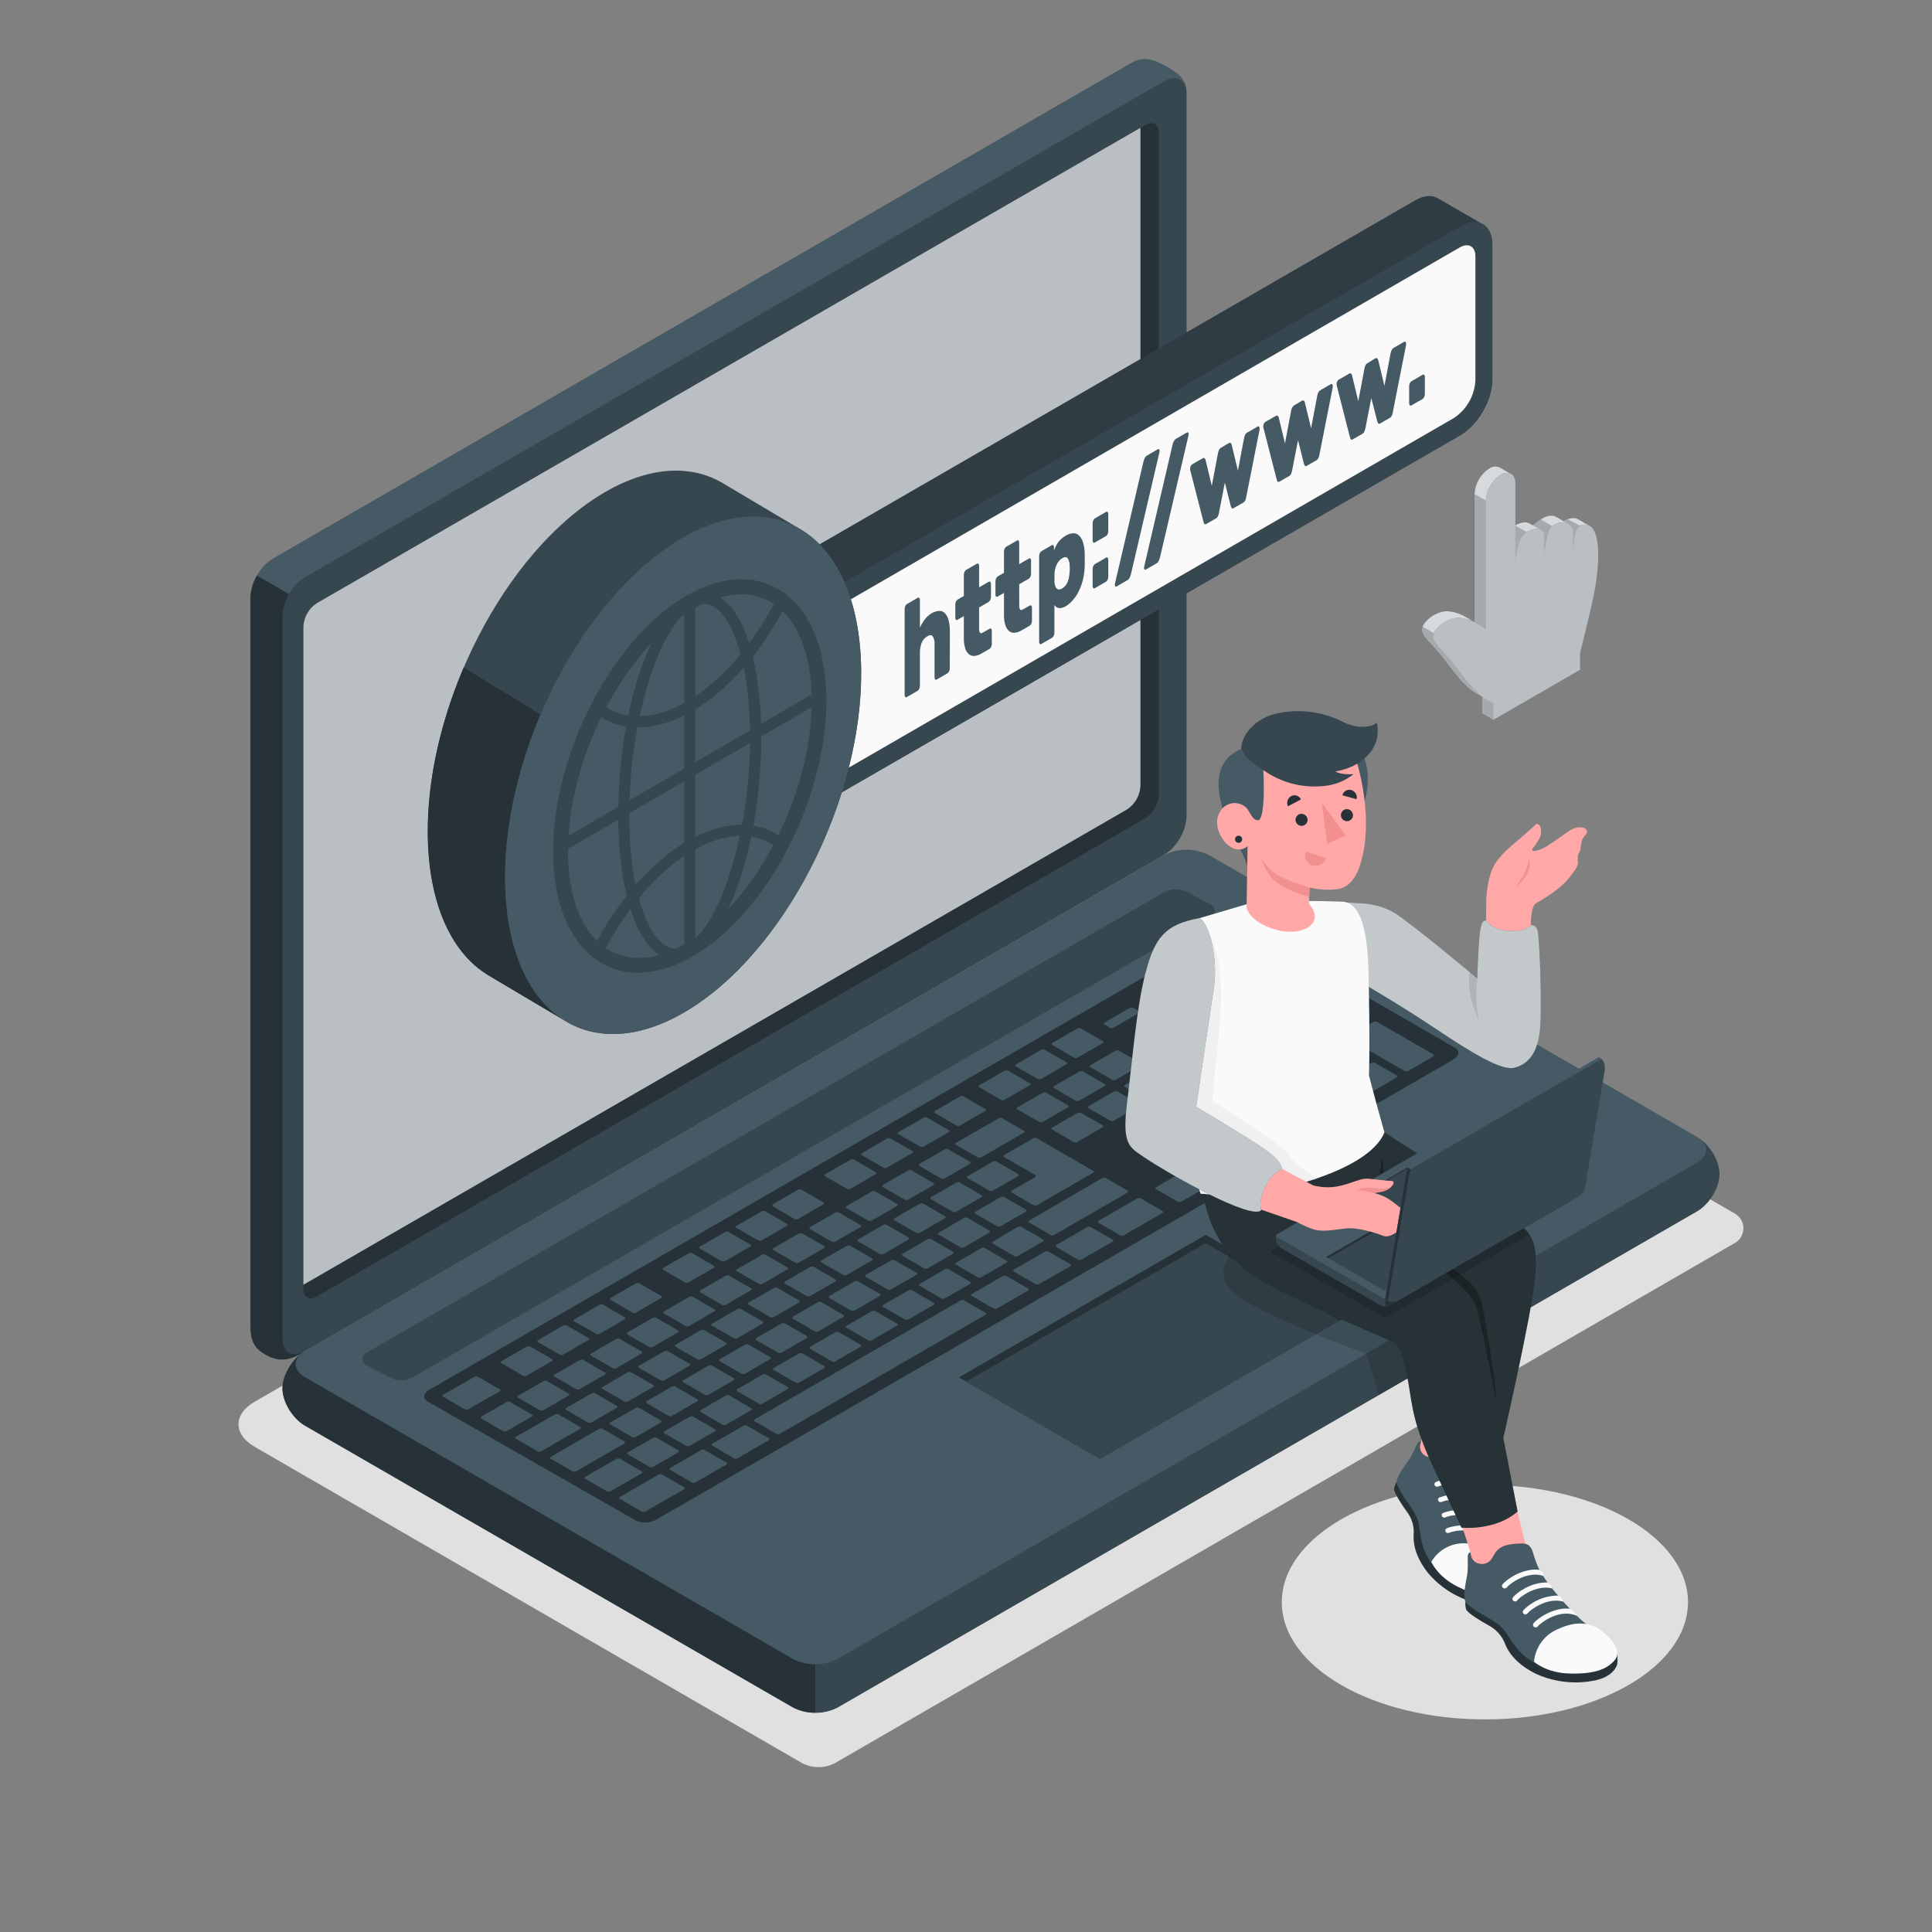 <svg width="500" height="500" viewBox="0 0 500 500" fill="none" xmlns="http://www.w3.org/2000/svg">
<rect x="0" y="0" width="500" height="500" fill="#808080" stroke="none"/>
<path d="M207.67 456.34L65.87 374.41C60.34 371.21 60.34 365.99 65.87 362.79L295.47 230.13C296.756 229.484 298.176 229.147 299.615 229.147C301.055 229.147 302.474 229.484 303.76 230.13L449 314.08C449.667 314.464 450.221 315.017 450.606 315.683C450.991 316.35 451.193 317.106 451.193 317.875C451.193 318.645 450.991 319.4 450.606 320.067C450.221 320.733 449.667 321.286 449 321.67L216 456.34C214.709 456.993 213.282 457.333 211.835 457.333C210.388 457.333 208.961 456.993 207.67 456.34Z" fill="#E0E0E0"/>
<path d="M384.29 444.98C413.319 444.98 436.85 431.396 436.85 414.64C436.85 397.884 413.319 384.3 384.29 384.3C355.262 384.3 331.73 397.884 331.73 414.64C331.73 431.396 355.262 444.98 384.29 444.98Z" fill="#E0E0E0"/>
<path d="M73.102 359.31C73.102 362.78 75.702 367.09 78.902 368.94L205.192 441.87C206.989 442.782 208.976 443.257 210.992 443.257C213.007 443.257 214.994 442.782 216.792 441.87L439.162 313.48C442.372 311.63 444.962 307.32 444.962 303.85C444.962 300.38 442.372 296.06 439.162 294.21L312.882 221.29C311.084 220.378 309.097 219.903 307.082 219.903C305.066 219.903 303.079 220.378 301.282 221.29L78.902 349.68C75.702 351.53 73.102 355.84 73.102 359.31Z" fill="#455A64"/>
<path d="M445.002 303.85C445.002 307.32 442.402 311.62 439.202 313.48L216.792 441.87C215.006 442.811 213.011 443.285 210.992 443.25V430.69C213.012 430.722 215.007 430.244 216.792 429.3L439.172 300.91C441.972 299.3 442.322 296.79 440.222 294.91C442.912 297.05 445.002 300.77 445.002 303.85Z" fill="#37474F"/>
<path d="M211.002 430.7V443.25C208.982 443.291 206.986 442.816 205.202 441.87L78.902 368.94C75.702 367.09 73.102 362.78 73.102 359.31C73.102 356.05 75.392 352.06 78.312 350.05C75.712 351.91 75.912 354.65 78.902 356.38L205.192 429.31C206.978 430.261 208.978 430.74 211.002 430.7Z" fill="#263238"/>
<path d="M67.66 349.88C64.82 347.88 64.82 345.22 64.82 341.52V154.64C64.934 152.635 65.518 150.685 66.526 148.947C67.534 147.21 68.936 145.735 70.62 144.64L293 16.21C296.21 14.36 299.16 15.7 302.17 17.43C305.18 19.16 307.09 20.67 307.09 24.36V211.24C306.973 213.244 306.387 215.193 305.379 216.93C304.372 218.666 302.972 220.143 301.29 221.24L78.9 349.68C74.05 353 70.74 352.06 67.66 349.88Z" fill="#37474F"/>
<path d="M78.9 349.68C74.05 352.94 70.74 352.06 67.66 349.88C64.83 347.88 64.82 345.22 64.82 341.52V154.65C64.889 152.634 65.471 150.669 66.51 148.94L74.79 153.75C73.748 155.474 73.166 157.437 73.1 159.45V346.33C73.1 350 75.69 351.52 78.9 349.68Z" fill="#263238"/>
<path d="M307.08 24.36C307.08 20.67 304.48 19.17 301.28 21.01L78.9 149.41C77.181 150.474 75.768 151.966 74.799 153.74L66.519 148.93C67.501 147.16 68.915 145.667 70.629 144.59L293 16.21C296.2 14.36 299.16 15.7 302.16 17.43C305.16 19.16 307.08 20.67 307.08 24.36Z" fill="#455A64"/>
<path d="M81.999 156.1L296.42 32.34C298.34 31.23 299.9 32.13 299.9 34.34V205.76C299.829 206.963 299.478 208.132 298.873 209.174C298.269 210.216 297.429 211.102 296.42 211.76L81.999 335.54C80.079 336.65 78.519 335.75 78.519 333.54V162.12C78.585 160.914 78.934 159.74 79.539 158.694C80.144 157.648 80.987 156.759 81.999 156.1Z" fill="#263238"/>
<path d="M81.999 156.1C80.99 156.757 80.148 157.643 79.544 158.685C78.939 159.727 78.588 160.897 78.519 162.1V332.49L291.66 209.49C292.669 208.832 293.509 207.946 294.113 206.904C294.718 205.862 295.069 204.693 295.14 203.49V33.07L81.999 156.1Z" fill="#37474F"/>
<path opacity="0.65" d="M81.999 156.1C80.99 156.757 80.148 157.643 79.544 158.685C78.939 159.727 78.588 160.897 78.519 162.1V332.49L291.66 209.49C292.669 208.832 293.509 207.946 294.113 206.904C294.718 205.862 295.069 204.693 295.14 203.49V33.07L81.999 156.1Z" fill="white"/>
<path d="M95 350L301.37 230.85C302.268 230.392 303.262 230.153 304.27 230.153C305.278 230.153 306.272 230.392 307.17 230.85L313.17 234C314.77 234.93 314.77 236.43 313.17 237.35L106.73 356.5C105.832 356.958 104.838 357.197 103.83 357.197C102.822 357.197 101.828 356.958 100.93 356.5L94.93 353.37C93.35 352.44 93.35 350.94 95 350Z" fill="#37474F"/>
<path d="M111.141 359.65L317.551 240.47C318.353 240.019 319.248 239.757 320.167 239.707C321.086 239.657 322.005 239.819 322.851 240.18L376.581 271.18C377.901 271.95 377.681 273.32 376.081 274.24L169.911 393.24C169.11 393.699 168.213 393.966 167.292 394.018C166.37 394.07 165.449 393.906 164.601 393.54L110.651 362.7C109.321 361.94 109.541 360.57 111.141 359.65Z" fill="#263238"/>
<path d="M288.3 290L294.76 286.27C295.03 286.11 295.07 285.88 294.85 285.75L289.15 282.45C289.004 282.387 288.846 282.36 288.688 282.37C288.529 282.381 288.376 282.429 288.24 282.51L281.78 286.24C281.51 286.4 281.47 286.63 281.69 286.76L287.39 290.05C287.535 290.114 287.693 290.143 287.851 290.135C288.009 290.126 288.163 290.08 288.3 290ZM279.3 277.33L272.83 281.06C272.56 281.22 272.52 281.45 272.74 281.58L278.45 284.87C278.593 284.933 278.749 284.961 278.906 284.952C279.062 284.944 279.214 284.898 279.35 284.82L285.81 281.09C286.09 280.93 286.13 280.7 285.9 280.57L280.2 277.28C280.051 277.22 279.889 277.197 279.729 277.212C279.569 277.228 279.415 277.282 279.28 277.37L279.3 277.33ZM258.4 289.43L247.46 295.74C247.19 295.9 247.15 296.13 247.37 296.26L253.07 299.55C253.215 299.614 253.373 299.643 253.531 299.635C253.689 299.626 253.843 299.58 253.98 299.5L264.91 293.19C265.19 293.03 265.23 292.79 265 292.66L259.3 289.37C259.156 289.309 258.999 289.282 258.843 289.293C258.686 289.303 258.535 289.35 258.4 289.43ZM269.83 282.82L263.37 286.55C263.09 286.71 263.05 286.95 263.28 287.08L268.98 290.37C269.123 290.433 269.279 290.461 269.436 290.452C269.592 290.444 269.744 290.398 269.88 290.32L276.35 286.59C276.62 286.43 276.66 286.19 276.44 286.06L270.74 282.77C270.595 282.706 270.437 282.677 270.279 282.685C270.121 282.694 269.967 282.74 269.83 282.82ZM244.48 297.46L238 301.19C237.72 301.35 237.68 301.59 237.9 301.71L243.61 305.01C243.754 305.071 243.911 305.098 244.067 305.087C244.223 305.077 244.375 305.03 244.51 304.95L250.97 301.22C251.25 301.06 251.29 300.83 251.06 300.7L245.36 297.41C245.219 297.351 245.067 297.324 244.914 297.333C244.761 297.342 244.613 297.385 244.48 297.46ZM235 302.92L228.54 306.65C228.26 306.8 228.22 307.04 228.45 307.17L234.15 310.46C234.289 310.53 234.443 310.567 234.6 310.567C234.756 310.567 234.91 310.53 235.05 310.46L241.52 306.73C241.79 306.57 241.83 306.33 241.61 306.2L235.91 302.91C235.768 302.84 235.612 302.804 235.454 302.806C235.295 302.807 235.14 302.847 235 302.92ZM259 317.32L265.46 313.58C265.74 313.43 265.78 313.19 265.55 313.06L259.85 309.77C259.706 309.707 259.55 309.679 259.394 309.688C259.238 309.697 259.085 309.742 258.95 309.82L252.49 313.55C252.21 313.71 252.17 313.95 252.4 314.08L258.1 317.37C258.243 317.433 258.399 317.461 258.556 317.452C258.712 317.444 258.864 317.398 259 317.32ZM249.56 322.77L256 319C256.27 318.84 256.31 318.61 256.09 318.48L250.39 315.19C250.249 315.118 250.093 315.081 249.935 315.081C249.777 315.081 249.621 315.118 249.48 315.19L243 319C242.73 319.16 242.69 319.39 242.91 319.52L248.61 322.81C248.756 322.879 248.918 322.912 249.08 322.905C249.242 322.898 249.4 322.852 249.54 322.77H249.56ZM240.11 328.22L246.57 324.49C246.85 324.33 246.89 324.1 246.66 323.97L240.96 320.68C240.816 320.617 240.66 320.589 240.504 320.598C240.348 320.607 240.195 320.652 240.06 320.73L233.59 324.46C233.32 324.62 233.28 324.85 233.51 324.98L239.21 328.27C239.351 328.329 239.503 328.356 239.656 328.347C239.808 328.339 239.957 328.295 240.09 328.22H240.11ZM230.66 333.68L237.13 329.95C237.4 329.79 237.44 329.55 237.22 329.42L231.52 326.13C231.375 326.066 231.217 326.037 231.059 326.045C230.901 326.054 230.747 326.1 230.61 326.18L224.15 329.91C223.87 330.07 223.83 330.31 224.06 330.44L229.76 333.73C229.901 333.79 230.053 333.816 230.206 333.807C230.358 333.799 230.507 333.755 230.64 333.68H230.66ZM278.87 295.49L285.33 291.76C285.61 291.6 285.65 291.37 285.42 291.24L279.7 288C279.556 287.937 279.4 287.909 279.244 287.918C279.088 287.927 278.935 287.972 278.8 288.05L272.33 291.78C272.06 291.94 272.02 292.17 272.24 292.3L277.94 295.59C278.088 295.647 278.249 295.668 278.407 295.65C278.565 295.633 278.717 295.578 278.85 295.49H278.87ZM268.45 311.86L282.86 303.54C283.14 303.38 283.18 303.15 282.95 303.02L268.29 294.55C268.145 294.486 267.987 294.457 267.829 294.465C267.671 294.474 267.517 294.52 267.38 294.6L259.93 298.91C259.65 299.07 259.61 299.3 259.84 299.43L267.99 304.13C268.21 304.26 268.17 304.5 267.9 304.66L261.9 308.1C261.63 308.26 261.59 308.49 261.81 308.62L267.51 311.91C267.656 311.976 267.816 312.006 267.976 311.997C268.136 311.989 268.292 311.942 268.43 311.86H268.45ZM225.61 308.37L219.14 312.1C218.87 312.26 218.83 312.49 219.05 312.62L224.75 315.91C224.895 315.974 225.053 316.003 225.211 315.995C225.369 315.986 225.523 315.94 225.66 315.86L232.12 312.13C232.4 311.97 232.44 311.74 232.21 311.61L226.51 308.32C226.364 308.254 226.204 308.224 226.044 308.233C225.884 308.241 225.728 308.289 225.59 308.37H225.61ZM216.16 313.82L209.7 317.55C209.42 317.71 209.38 317.95 209.61 318.08L215.31 321.37C215.454 321.431 215.611 321.458 215.767 321.447C215.923 321.437 216.075 321.39 216.21 321.31L222.68 317.58C222.95 317.43 222.99 317.19 222.77 317.06L217 313.77C216.862 313.714 216.713 313.689 216.564 313.698C216.415 313.706 216.27 313.748 216.14 313.82H216.16ZM163.62 371.9C163.759 371.97 163.913 372.007 164.07 372.007C164.226 372.007 164.38 371.97 164.52 371.9L170.99 368.17C171.26 368.01 171.3 367.78 171.08 367.65L165.38 364.36C165.235 364.296 165.077 364.267 164.919 364.275C164.761 364.284 164.607 364.33 164.47 364.41L158 368.09C157.73 368.25 157.69 368.48 157.91 368.61L163.62 371.9ZM140.62 357.45L134.15 361.18C133.88 361.34 133.84 361.57 134.06 361.7L139.76 364.99C139.905 365.054 140.063 365.083 140.221 365.075C140.379 365.066 140.533 365.02 140.67 364.94L147.13 361.21C147.41 361.05 147.45 360.82 147.22 360.69L141.52 357.4C141.371 357.331 141.207 357.299 141.044 357.308C140.88 357.316 140.72 357.365 140.58 357.45H140.62ZM152.21 368.16C152.353 368.223 152.509 368.251 152.666 368.242C152.822 368.234 152.974 368.188 153.11 368.11L159.58 364.38C159.85 364.22 159.89 363.99 159.67 363.86L153.97 360.56C153.824 360.497 153.666 360.47 153.508 360.48C153.349 360.491 153.196 360.539 153.06 360.62L146.6 364.35C146.32 364.51 146.28 364.74 146.51 364.87L152.21 368.16ZM178.5 374.16L184.96 370.43C185.24 370.27 185.28 370.03 185.05 369.9L179.35 366.61C179.206 366.547 179.05 366.519 178.894 366.528C178.738 366.537 178.585 366.582 178.45 366.66L172 370.4C171.72 370.55 171.68 370.79 171.91 370.92L177.61 374.21C177.746 374.265 177.893 374.289 178.04 374.28C178.187 374.271 178.331 374.23 178.46 374.16H178.5ZM168.15 379.66C168.295 379.724 168.453 379.753 168.611 379.745C168.769 379.736 168.923 379.69 169.06 379.61L175.52 375.88C175.79 375.72 175.83 375.49 175.61 375.36L169.91 372.07C169.765 372.006 169.607 371.977 169.449 371.985C169.291 371.994 169.137 372.04 169 372.12L162.54 375.85C162.27 376.01 162.23 376.24 162.45 376.37L168.15 379.66ZM150 352L143.54 355.73C143.26 355.89 143.22 356.12 143.45 356.25L149.15 359.54C149.293 359.603 149.449 359.631 149.606 359.622C149.762 359.614 149.914 359.568 150.05 359.49L156.52 355.76C156.79 355.6 156.83 355.37 156.61 355.24L150.91 351.94C150.764 351.877 150.606 351.85 150.448 351.86C150.289 351.871 150.136 351.919 150 352ZM197.23 324.73L190.77 328.46C190.49 328.62 190.45 328.85 190.68 328.98L196.38 332.27C196.519 332.34 196.673 332.377 196.83 332.377C196.986 332.377 197.14 332.34 197.28 332.27L203.74 328.54C204.02 328.38 204.06 328.15 203.83 328.02L198.13 324.73C197.993 324.663 197.842 324.628 197.69 324.628C197.537 324.628 197.387 324.663 197.25 324.73H197.23ZM159.45 346.54L153 350.27C152.73 350.43 152.69 350.67 152.91 350.8L158.61 354.09C158.751 354.162 158.907 354.2 159.065 354.2C159.223 354.2 159.379 354.162 159.52 354.09L166 350.3C166.28 350.15 166.32 349.91 166.09 349.78L160.39 346.49C160.244 346.424 160.084 346.394 159.924 346.403C159.764 346.412 159.608 346.459 159.47 346.54H159.45ZM206.67 319.28L200.23 323C199.96 323.15 199.92 323.39 200.14 323.52L205.84 326.81C205.985 326.874 206.143 326.903 206.301 326.895C206.459 326.886 206.613 326.84 206.75 326.76L213.21 323.03C213.48 322.87 213.52 322.63 213.3 322.5L207.6 319.21C207.453 319.149 207.295 319.123 207.136 319.135C206.978 319.147 206.825 319.197 206.69 319.28H206.67ZM187.78 330.18L181.32 333.91C181.05 334.07 181.01 334.31 181.23 334.44L186.93 337.73C187.075 337.793 187.234 337.82 187.392 337.81C187.55 337.799 187.704 337.752 187.84 337.67L194.3 333.94C194.57 333.79 194.61 333.55 194.39 333.42L188.69 330.13C188.548 330.069 188.393 330.042 188.239 330.05C188.084 330.059 187.934 330.103 187.8 330.18H187.78ZM178.34 335.64L171.88 339.37C171.6 339.53 171.56 339.76 171.79 339.89L177.49 343.18C177.633 343.243 177.789 343.271 177.946 343.262C178.102 343.254 178.254 343.208 178.39 343.13L184.85 339.4C185.13 339.24 185.17 339 184.94 338.88L179.24 335.58C179.098 335.522 178.945 335.497 178.793 335.508C178.64 335.518 178.492 335.563 178.36 335.64H178.34ZM168.89 341.09L162.43 344.82C162.16 344.98 162.12 345.21 162.34 345.34L168.04 348.63C168.185 348.694 168.343 348.723 168.501 348.715C168.659 348.706 168.813 348.66 168.95 348.58L175.41 344.85C175.68 344.69 175.72 344.46 175.5 344.33L169.8 341.04C169.658 340.979 169.503 340.952 169.349 340.96C169.194 340.969 169.044 341.013 168.91 341.09H168.89ZM211.73 344.58L218.2 340.85C218.47 340.69 218.51 340.46 218.29 340.33L212.6 337C212.46 336.93 212.306 336.893 212.15 336.893C211.993 336.893 211.839 336.93 211.7 337L205.24 340.73C204.96 340.89 204.92 341.12 205.15 341.25L210.85 344.55C210.987 344.625 211.14 344.667 211.296 344.672C211.453 344.677 211.608 344.646 211.75 344.58H211.73ZM300.14 265.31L293.67 269.05C293.4 269.2 293.36 269.44 293.58 269.57L299.29 272.86C299.433 272.923 299.589 272.951 299.746 272.942C299.902 272.934 300.054 272.888 300.19 272.81L306.65 269.08C306.93 268.92 306.97 268.68 306.74 268.55L301.04 265.26C300.899 265.201 300.747 265.174 300.594 265.183C300.441 265.192 300.293 265.235 300.16 265.31H300.14ZM288.7 271.92L282.24 275.65C281.97 275.81 281.93 276.04 282.15 276.17L287.85 279.46C287.989 279.53 288.143 279.567 288.3 279.567C288.456 279.567 288.61 279.53 288.75 279.46L295.22 275.73C295.49 275.57 295.53 275.34 295.31 275.21L289.61 271.91C289.471 271.843 289.318 271.809 289.164 271.811C289.009 271.812 288.857 271.85 288.72 271.92H288.7ZM309.58 259.86L303.12 263.59C302.85 263.75 302.81 263.99 303.03 264.12L308.73 267.41C308.874 267.471 309.031 267.498 309.187 267.487C309.343 267.477 309.495 267.43 309.63 267.35L316.1 263.62C316.37 263.46 316.41 263.23 316.19 263.1L310.49 259.81C310.348 259.749 310.193 259.722 310.039 259.73C309.884 259.739 309.734 259.783 309.6 259.86H309.58ZM257 308.12L263.46 304.39C263.73 304.23 263.77 304 263.55 303.87L257.85 300.58C257.705 300.516 257.547 300.487 257.389 300.495C257.231 300.504 257.077 300.55 256.94 300.63L250.48 304.36C250.21 304.52 250.17 304.75 250.39 304.88L256.09 308.17C256.235 308.234 256.393 308.263 256.551 308.255C256.709 308.246 256.863 308.2 257 308.12ZM320 254.36C319.86 254.29 319.706 254.253 319.55 254.253C319.393 254.253 319.239 254.29 319.1 254.36L312.64 258.09C312.36 258.25 312.32 258.48 312.55 258.61L318.25 261.9C318.393 261.963 318.549 261.991 318.706 261.982C318.862 261.974 319.014 261.928 319.15 261.85L325.61 258.12C325.89 257.96 325.93 257.73 325.7 257.6L320 254.36ZM221.2 339.13L227.66 335.4C227.94 335.24 227.98 335.01 227.75 334.88L222.05 331.59C221.906 331.527 221.75 331.499 221.594 331.508C221.438 331.517 221.285 331.562 221.15 331.64L214.68 335.37C214.41 335.53 214.37 335.76 214.59 335.89L220.29 339.18C220.435 339.244 220.593 339.273 220.751 339.265C220.909 339.256 221.063 339.21 221.2 339.13ZM337 272.25L343.46 268.52C343.74 268.36 343.78 268.13 343.55 268L337.85 264.71C337.706 264.647 337.55 264.619 337.394 264.628C337.238 264.637 337.085 264.682 336.95 264.76L330.49 268.49C330.21 268.65 330.17 268.88 330.4 269.01L336.1 272.31C336.244 272.371 336.401 272.398 336.557 272.387C336.713 272.377 336.865 272.33 337 272.25ZM318.59 272.53L325.05 268.8C325.33 268.64 325.37 268.41 325.14 268.28L319.44 264.99C319.296 264.927 319.14 264.899 318.984 264.908C318.827 264.917 318.675 264.962 318.54 265.04L312.08 268.77C311.8 268.93 311.76 269.16 311.99 269.29L317.69 272.58C317.837 272.648 317.999 272.679 318.161 272.67C318.323 272.661 318.48 272.613 318.62 272.53H318.59ZM328.89 259.53C328.745 259.466 328.587 259.437 328.429 259.445C328.271 259.454 328.117 259.5 327.98 259.58L321.52 263.32C321.25 263.47 321.21 263.71 321.43 263.84L327.13 267.13C327.275 267.194 327.433 267.223 327.591 267.215C327.749 267.206 327.903 267.16 328.04 267.08L334.5 263.35C334.77 263.19 334.81 262.95 334.59 262.82L328.89 259.53ZM330.89 258.38L345.55 266.85C345.695 266.914 345.853 266.943 346.011 266.935C346.169 266.926 346.323 266.88 346.46 266.8L352.92 263.07C353.19 262.91 353.23 262.68 353.01 262.55L338.34 254.08C338.2 254.01 338.046 253.973 337.89 253.973C337.734 253.973 337.579 254.01 337.44 254.08L331 257.86C330.72 258 330.68 258.25 330.91 258.38H330.89ZM309.1 270.49L302.64 274.22C302.37 274.38 302.32 274.61 302.55 274.74L308.25 278.04C308.395 278.103 308.554 278.13 308.712 278.12C308.87 278.109 309.024 278.062 309.16 277.98L315.62 274.25C315.89 274.09 315.93 273.86 315.71 273.73L310.01 270.44C309.868 270.379 309.713 270.352 309.559 270.36C309.404 270.369 309.254 270.413 309.12 270.49H309.1ZM238 311.54L231.54 315.27C231.26 315.43 231.22 315.66 231.45 315.79L237.15 319.08C237.293 319.143 237.449 319.171 237.606 319.162C237.762 319.154 237.914 319.108 238.05 319.03L244.52 315.3C244.79 315.14 244.83 314.9 244.61 314.78L238.91 311.48C238.764 311.417 238.606 311.39 238.448 311.4C238.289 311.411 238.136 311.459 238 311.54ZM326.65 277.76C326.795 277.824 326.953 277.853 327.111 277.845C327.269 277.836 327.423 277.79 327.56 277.71L334.02 273.98C334.29 273.82 334.33 273.58 334.11 273.45L328.41 270.16C328.269 270.088 328.113 270.051 327.955 270.051C327.797 270.051 327.641 270.088 327.5 270.16L321.07 274C320.8 274.15 320.76 274.39 320.98 274.52L326.65 277.76ZM247.45 306.08L241 309.81C240.73 309.97 240.69 310.21 240.92 310.34L246.62 313.63C246.763 313.693 246.919 313.721 247.076 313.712C247.232 313.704 247.384 313.658 247.52 313.58L253.98 309.84C254.26 309.69 254.3 309.45 254.07 309.32L248.37 306.03C248.228 305.969 248.073 305.942 247.919 305.95C247.764 305.959 247.614 306.003 247.48 306.08H247.45ZM173.04 366.45C173.183 366.513 173.339 366.541 173.496 366.532C173.652 366.524 173.804 366.478 173.94 366.4L180.4 362.67C180.68 362.51 180.72 362.27 180.49 362.14L174.79 358.85C174.65 358.78 174.496 358.743 174.34 358.743C174.183 358.743 174.029 358.78 173.89 358.85L167.43 362.59C167.15 362.74 167.11 362.98 167.34 363.11L173.04 366.45ZM162.44 355.16L156 358.89C155.73 359.05 155.69 359.29 155.91 359.42L161.61 362.71C161.751 362.782 161.907 362.82 162.065 362.82C162.223 362.82 162.379 362.782 162.52 362.71L168.98 358.97C169.26 358.82 169.3 358.58 169.07 358.45L163.37 355.16C163.23 355.09 163.076 355.053 162.92 355.053C162.763 355.053 162.609 355.09 162.47 355.16H162.44ZM183.39 360.94L189.85 357.21C190.12 357.05 190.16 356.82 189.94 356.69L184.24 353.4C184.095 353.336 183.937 353.307 183.779 353.315C183.621 353.324 183.467 353.37 183.33 353.45L176.87 357.18C176.6 357.34 176.56 357.57 176.78 357.7L182.48 361C182.629 361.068 182.793 361.098 182.957 361.088C183.121 361.077 183.28 361.027 183.42 360.94H183.39ZM192.83 355.49L199.29 351.76C199.57 351.6 199.61 351.37 199.38 351.24L193.68 347.95C193.536 347.887 193.38 347.859 193.224 347.868C193.068 347.877 192.915 347.922 192.78 348L186.32 351.73C186.04 351.89 186 352.12 186.23 352.25L191.93 355.54C192.077 355.608 192.239 355.639 192.401 355.63C192.563 355.621 192.72 355.573 192.86 355.49H192.83ZM202.28 350.04L208.74 346.31C209.01 346.15 209.05 345.91 208.83 345.78L203.13 342.49C202.985 342.426 202.827 342.397 202.669 342.405C202.511 342.414 202.357 342.46 202.22 342.54L195.76 346.28C195.49 346.43 195.45 346.67 195.67 346.8L201.37 350.09C201.522 350.154 201.687 350.179 201.851 350.163C202.015 350.147 202.173 350.091 202.31 350L202.28 350.04ZM171.88 349.71L165.42 353.44C165.15 353.6 165.11 353.83 165.33 353.96L171.03 357.25C171.175 357.314 171.333 357.343 171.491 357.335C171.649 357.326 171.803 357.28 171.94 357.2L178.4 353.47C178.67 353.31 178.71 353.08 178.49 352.95L172.79 349.66C172.649 349.601 172.497 349.574 172.344 349.583C172.191 349.592 172.043 349.635 171.91 349.71H171.88ZM181.33 344.26L174.9 348C174.62 348.16 174.58 348.39 174.81 348.52L180.51 351.81C180.653 351.873 180.809 351.901 180.966 351.892C181.122 351.884 181.274 351.838 181.41 351.76L187.87 348.03C188.15 347.87 188.19 347.64 187.96 347.51L182.26 344.21C182.116 344.147 181.96 344.119 181.804 344.128C181.648 344.137 181.495 344.182 181.36 344.26H181.33ZM219.11 322.44L212.65 326.17C212.37 326.33 212.33 326.57 212.56 326.7L218.26 329.99C218.403 330.053 218.559 330.081 218.716 330.072C218.872 330.064 219.024 330.018 219.16 329.94L225.63 326.2C225.9 326.05 225.94 325.81 225.72 325.68L220 322.39C219.862 322.334 219.713 322.309 219.564 322.318C219.415 322.326 219.27 322.368 219.14 322.44H219.11ZM209.66 327.9L203.2 331.63C202.93 331.79 202.89 332.02 203.11 332.15L208.81 335.44C208.955 335.504 209.113 335.533 209.271 335.525C209.429 335.516 209.583 335.47 209.72 335.39L216.18 331.66C216.45 331.5 216.5 331.27 216.27 331.14L210.57 327.84C210.428 327.782 210.275 327.757 210.123 327.768C209.97 327.778 209.822 327.823 209.69 327.9H209.66ZM228.59 317L222.12 320.73C221.85 320.89 221.81 321.12 222.03 321.25L227.73 324.54C227.871 324.612 228.027 324.65 228.185 324.65C228.343 324.65 228.499 324.612 228.64 324.54L235.1 320.81C235.38 320.65 235.42 320.42 235.19 320.29L229.49 317C229.35 316.93 229.196 316.893 229.04 316.893C228.883 316.893 228.729 316.93 228.59 317ZM190.8 338.8L184.34 342.53C184.07 342.69 184.03 342.93 184.25 343.06L189.95 346.35C190.095 346.414 190.253 346.443 190.411 346.435C190.569 346.426 190.723 346.38 190.86 346.3L197.32 342.56C197.59 342.41 197.63 342.17 197.41 342.04L191.71 338.75C191.565 338.686 191.407 338.657 191.249 338.665C191.091 338.674 190.937 338.72 190.8 338.8ZM200.25 333.35L193.79 337.08C193.51 337.24 193.47 337.47 193.7 337.6L199.4 340.89C199.543 340.953 199.699 340.981 199.856 340.972C200.012 340.964 200.164 340.918 200.3 340.84L206.76 337.11C207.04 336.95 207.08 336.72 206.85 336.59L201.15 333.3C201.006 333.237 200.85 333.209 200.694 333.218C200.538 333.227 200.385 333.272 200.25 333.35ZM187.91 368.7L194.37 364.97C194.64 364.81 194.68 364.58 194.46 364.45L188.76 361.16C188.619 361.088 188.463 361.051 188.305 361.051C188.147 361.051 187.991 361.088 187.85 361.16L181.39 364.89C181.12 365.05 181.08 365.28 181.3 365.41L187 368.71C187.143 368.777 187.298 368.811 187.456 368.809C187.613 368.807 187.769 368.77 187.91 368.7ZM137.74 366.14L132 362.85C131.86 362.78 131.706 362.743 131.55 362.743C131.393 362.743 131.239 362.78 131.1 362.85L124.64 366.58C124.36 366.74 124.32 366.98 124.55 367.11L130.25 370.4C130.393 370.463 130.549 370.491 130.706 370.482C130.862 370.474 131.014 370.428 131.15 370.35L137.62 366.61C137.92 366.51 138 366.27 137.74 366.14ZM150.18 369.31L144.48 366.02C144.336 365.957 144.18 365.929 144.024 365.938C143.868 365.947 143.715 365.992 143.58 366.07L133.58 371.81C133.31 371.97 133.27 372.2 133.49 372.33L139.19 375.62C139.335 375.684 139.493 375.713 139.651 375.705C139.809 375.696 139.963 375.65 140.1 375.57L150.04 369.83C150.37 369.67 150.41 369.44 150.18 369.31ZM129.34 359.57L123.64 356.28C123.496 356.219 123.339 356.192 123.183 356.203C123.026 356.213 122.875 356.26 122.74 356.34L114.74 360.93C114.47 361.09 114.43 361.32 114.65 361.45L120.35 364.74C120.495 364.804 120.653 364.833 120.811 364.825C120.969 364.816 121.123 364.77 121.26 364.69L129.26 360.1C129.53 359.94 129.57 359.7 129.34 359.57ZM135.44 356.05C135.583 356.113 135.739 356.141 135.896 356.132C136.052 356.124 136.204 356.078 136.34 356L142.81 352.27C143.08 352.11 143.12 351.88 142.9 351.75L137.2 348.46C137.055 348.396 136.897 348.367 136.739 348.375C136.581 348.384 136.427 348.43 136.29 348.51L129.83 352.24C129.55 352.4 129.51 352.63 129.74 352.76L135.44 356.05ZM161.63 373.05L155.93 369.76C155.786 369.697 155.63 369.669 155.474 369.678C155.318 369.687 155.165 369.732 155.03 369.81L142.6 377C142.32 377.16 142.28 377.39 142.51 377.52L148.21 380.81C148.353 380.873 148.509 380.901 148.666 380.892C148.822 380.884 148.974 380.838 149.11 380.76L161.54 373.58C161.82 373.41 161.86 373.18 161.63 373.05ZM166.12 380.81L160.42 377.52C160.276 377.457 160.12 377.429 159.964 377.438C159.808 377.447 159.655 377.492 159.52 377.57L151.52 382.16C151.25 382.32 151.21 382.56 151.43 382.69L157.13 385.98C157.275 386.043 157.434 386.07 157.592 386.06C157.75 386.049 157.904 386.002 158.04 385.92L165.99 381.33C166.31 381.17 166.35 380.94 166.12 380.81ZM205.67 315.51C205.813 315.573 205.969 315.601 206.126 315.592C206.282 315.584 206.434 315.538 206.57 315.46L213.04 311.72C213.31 311.57 213.35 311.33 213.13 311.2L207.43 307.91C207.289 307.838 207.133 307.801 206.975 307.801C206.817 307.801 206.661 307.838 206.52 307.91L200.06 311.64C199.78 311.8 199.74 312.04 199.97 312.17L205.67 315.51ZM186.78 326.41C186.923 326.473 187.079 326.501 187.236 326.492C187.392 326.484 187.544 326.438 187.68 326.36L194.15 322.63C194.42 322.47 194.46 322.24 194.24 322.11L188.53 318.82C188.386 318.757 188.23 318.729 188.074 318.738C187.918 318.747 187.765 318.792 187.63 318.87L181.17 322.6C180.89 322.76 180.85 322.99 181.08 323.12L186.78 326.41ZM144.89 350.6C145.033 350.663 145.189 350.691 145.346 350.682C145.502 350.674 145.654 350.628 145.79 350.55L152.25 346.82C152.53 346.66 152.57 346.42 152.34 346.3L146.64 343C146.496 342.939 146.339 342.912 146.183 342.923C146.026 342.933 145.875 342.98 145.74 343.06L139.28 346.79C139 346.95 138.96 347.18 139.19 347.31L144.89 350.6ZM196.22 321C196.361 321.072 196.517 321.11 196.675 321.11C196.833 321.11 196.989 321.072 197.13 321L203.59 317.27C203.87 317.11 203.91 316.87 203.68 316.74L197.98 313.45C197.836 313.389 197.679 313.362 197.523 313.373C197.366 313.383 197.215 313.43 197.08 313.51L190.61 317.24C190.34 317.4 190.3 317.63 190.52 317.76L196.22 321ZM177.33 331.91C177.475 331.974 177.633 332.003 177.791 331.995C177.949 331.986 178.103 331.94 178.24 331.86L184.7 328.12C184.97 327.97 185.01 327.73 184.79 327.6L179.09 324.31C178.945 324.246 178.787 324.217 178.629 324.225C178.471 324.234 178.317 324.28 178.18 324.36L171.72 328.09C171.45 328.25 171.41 328.49 171.63 328.62L177.33 331.91ZM171.33 381.59C171.185 381.526 171.027 381.497 170.869 381.505C170.711 381.514 170.557 381.56 170.42 381.64L160.48 387.38C160.2 387.54 160.16 387.77 160.39 387.9L166.09 391.19C166.229 391.26 166.383 391.297 166.54 391.297C166.696 391.297 166.85 391.26 166.99 391.19L176.99 385.45C177.26 385.29 177.3 385.06 177.08 384.93L171.33 381.59ZM163.73 339.73C163.873 339.793 164.029 339.821 164.186 339.812C164.342 339.804 164.494 339.758 164.63 339.68L171.09 335.95C171.37 335.79 171.41 335.56 171.18 335.43L165.48 332.14C165.34 332.07 165.186 332.033 165.03 332.033C164.873 332.033 164.719 332.07 164.58 332.14L158.12 335.87C157.84 336.03 157.8 336.26 158.03 336.39L163.73 339.73ZM154.28 345.19C154.421 345.262 154.577 345.3 154.735 345.3C154.893 345.3 155.049 345.262 155.19 345.19L161.65 341.45C161.92 341.3 161.96 341.06 161.74 340.93L156.04 337.64C155.895 337.576 155.737 337.547 155.579 337.555C155.421 337.564 155.267 337.61 155.13 337.69L148.67 341.42C148.4 341.58 148.36 341.82 148.58 341.95L154.28 345.19ZM346.28 280.55C346.133 280.491 345.975 280.466 345.818 280.476C345.66 280.486 345.507 280.532 345.37 280.61L329.47 289.79C329.19 289.95 329.15 290.18 329.38 290.31L335.08 293.6C335.223 293.663 335.379 293.691 335.536 293.682C335.692 293.674 335.844 293.628 335.98 293.55L352 284.33C352.27 284.17 352.32 283.94 352.09 283.81L346.28 280.55ZM325.4 292.61C325.256 292.547 325.1 292.519 324.944 292.528C324.788 292.537 324.635 292.582 324.5 292.66L318.03 296.39C317.76 296.55 317.72 296.79 317.94 296.92L323.64 300.21C323.785 300.273 323.944 300.3 324.102 300.29C324.26 300.279 324.414 300.231 324.55 300.15L331.01 296.42C331.29 296.27 331.33 296.03 331.1 295.9L325.4 292.61ZM197.35 363.25L203.82 359.52C204.09 359.36 204.13 359.13 203.91 359L198.21 355.7C198.064 355.637 197.906 355.61 197.748 355.62C197.589 355.631 197.436 355.679 197.3 355.76L190.84 359.49C190.56 359.65 190.52 359.88 190.75 360.01L196.45 363.3C196.593 363.363 196.749 363.391 196.906 363.382C197.062 363.374 197.214 363.328 197.35 363.25ZM306.6 303.48C306.459 303.408 306.303 303.371 306.145 303.371C305.987 303.371 305.831 303.408 305.69 303.48L299.23 307.21C298.96 307.37 298.92 307.6 299.14 307.73L304.84 311.02C304.985 311.084 305.143 311.113 305.301 311.105C305.459 311.096 305.613 311.05 305.75 310.97L312.21 307.24C312.48 307.08 312.52 306.85 312.3 306.72L306.6 303.48ZM355.82 275.06C355.675 274.996 355.517 274.967 355.359 274.975C355.201 274.984 355.047 275.03 354.91 275.11L348.45 278.84C348.17 279 348.13 279.24 348.36 279.37L354.06 282.66C354.203 282.723 354.359 282.751 354.516 282.742C354.672 282.734 354.824 282.688 354.96 282.61L361.43 278.88C361.7 278.72 361.74 278.48 361.52 278.35L355.82 275.06ZM371 272.9L356.33 264.43C356.186 264.367 356.03 264.339 355.874 264.348C355.718 264.357 355.565 264.402 355.43 264.48L348.97 268.22C348.69 268.37 348.65 268.61 348.88 268.74L363.54 277.2C363.685 277.264 363.843 277.293 364.001 277.285C364.159 277.276 364.313 277.23 364.45 277.15L370.91 273.42C371.15 273.26 371.19 273 371 272.9ZM271.34 323.9C271.196 323.837 271.04 323.809 270.884 323.818C270.727 323.827 270.575 323.872 270.44 323.95L262.44 328.54C262.17 328.7 262.13 328.93 262.35 329.06L268.05 332.35C268.195 332.414 268.353 332.443 268.511 332.435C268.669 332.426 268.823 332.38 268.96 332.3L276.96 327.71C277.24 327.55 277.28 327.32 277.05 327.19L271.34 323.9ZM295.2 310.12C295.056 310.057 294.9 310.029 294.744 310.038C294.588 310.047 294.435 310.092 294.3 310.17L284.36 315.91C284.08 316.07 284.04 316.3 284.27 316.43L289.97 319.72C290.113 319.783 290.269 319.811 290.426 319.802C290.582 319.794 290.734 319.748 290.87 319.67L300.82 313.93C301.09 313.77 301.13 313.54 300.9 313.41L295.2 310.12ZM249.47 336.52C249.324 336.457 249.166 336.43 249.008 336.44C248.849 336.451 248.696 336.499 248.56 336.58L195.37 367.29C195.1 367.45 195.05 367.68 195.28 367.81L200.98 371.1C201.123 371.163 201.279 371.191 201.436 371.182C201.592 371.174 201.744 371.128 201.88 371.05L255 340.3C255.27 340.14 255.31 339.91 255.09 339.78L249.47 336.52ZM193.29 368.96C193.146 368.897 192.99 368.869 192.834 368.878C192.678 368.887 192.525 368.932 192.39 369.01L184.39 373.6C184.12 373.76 184.08 373.99 184.3 374.12L190 377.42C190.145 377.483 190.304 377.51 190.462 377.5C190.62 377.489 190.774 377.441 190.91 377.36L198.91 372.77C199.19 372.61 199.23 372.38 199 372.25L193.29 368.96ZM260.4 330.21C260.256 330.147 260.1 330.119 259.944 330.128C259.788 330.137 259.635 330.182 259.5 330.26L251.55 334.85C251.27 335.01 251.23 335.25 251.46 335.38L257.16 338.67C257.303 338.733 257.459 338.761 257.616 338.752C257.772 338.744 257.924 338.698 258.06 338.62L266.06 334.02C266.33 333.86 266.37 333.63 266.14 333.5L260.4 330.21ZM182.35 375.27C182.21 375.2 182.056 375.163 181.9 375.163C181.743 375.163 181.589 375.2 181.45 375.27L173.5 379.87C173.22 380.03 173.18 380.26 173.41 380.39L179.11 383.68C179.253 383.743 179.409 383.771 179.566 383.762C179.722 383.754 179.874 383.708 180.01 383.63L187.96 379.04C188.24 378.88 188.28 378.64 188.05 378.51L182.35 375.27ZM282.28 317.58C282.139 317.508 281.983 317.471 281.825 317.471C281.667 317.471 281.511 317.508 281.37 317.58L273.42 322.18C273.15 322.33 273.11 322.57 273.33 322.7L279 326C279.145 326.064 279.303 326.093 279.461 326.085C279.619 326.076 279.773 326.03 279.91 325.95L287.91 321.35C288.18 321.2 288.22 320.96 288 320.83L282.28 317.58ZM316 298C315.856 297.939 315.699 297.912 315.543 297.923C315.386 297.933 315.235 297.98 315.1 298.06L308.64 301.79C308.36 301.94 308.32 302.18 308.55 302.31L314.25 305.6C314.393 305.663 314.549 305.691 314.706 305.682C314.862 305.674 315.014 305.628 315.15 305.55L321.61 301.82C321.89 301.66 321.93 301.42 321.7 301.29L316 298ZM336.51 282.86L342.97 279.13C343.25 278.97 343.29 278.74 343.06 278.61L337.36 275.32C337.216 275.257 337.06 275.229 336.904 275.238C336.748 275.247 336.595 275.292 336.46 275.37L330 279.12C329.72 279.28 329.68 279.51 329.91 279.64L335.61 282.94C335.759 283.008 335.923 283.038 336.087 283.028C336.251 283.017 336.41 282.967 336.55 282.88L336.51 282.86ZM297.7 284.57L304.16 280.83C304.44 280.68 304.48 280.44 304.25 280.31L298.55 277.02C298.41 276.95 298.256 276.913 298.1 276.913C297.943 276.913 297.789 276.95 297.65 277.02L291.19 280.75C290.91 280.91 290.87 281.15 291.1 281.28L296.8 284.57C296.943 284.65 297.103 284.694 297.267 284.697C297.431 284.701 297.593 284.664 297.74 284.59L297.7 284.57ZM272.88 319.57L291.77 308.67C292.04 308.51 292.08 308.27 291.86 308.14L286.16 304.85C286.015 304.786 285.857 304.757 285.699 304.765C285.541 304.774 285.387 304.82 285.25 304.9L266.4 315.86C266.13 316.02 266.09 316.25 266.31 316.38L272.01 319.67C272.155 319.734 272.313 319.763 272.471 319.755C272.629 319.746 272.783 319.7 272.92 319.62L272.88 319.57ZM326.16 288.34C326.305 288.404 326.463 288.433 326.621 288.425C326.779 288.416 326.933 288.37 327.07 288.29L333.53 284.56C333.8 284.4 333.84 284.16 333.62 284.03L327.92 280.74C327.779 280.668 327.623 280.631 327.465 280.631C327.307 280.631 327.151 280.668 327.01 280.74L320.55 284.48C320.28 284.63 320.24 284.87 320.46 285L326.16 288.34ZM318.1 283.11L324.56 279.38C324.84 279.22 324.88 278.99 324.65 278.86L318.95 275.57C318.806 275.507 318.65 275.479 318.494 275.488C318.338 275.497 318.185 275.542 318.05 275.62L311.59 279.35C311.31 279.51 311.27 279.74 311.5 279.87L317.2 283.16C317.344 283.237 317.506 283.277 317.67 283.277C317.834 283.277 317.995 283.237 318.14 283.16L318.1 283.11ZM263.43 325.03L269.9 321.29C270.17 321.14 270.21 320.9 269.98 320.77L264.28 317.48C264.136 317.417 263.98 317.389 263.824 317.398C263.667 317.407 263.515 317.452 263.38 317.53L257 321.31C256.72 321.47 256.68 321.71 256.91 321.84L262.61 325.13C262.748 325.186 262.897 325.211 263.045 325.202C263.194 325.194 263.339 325.152 263.47 325.08L263.43 325.03ZM305.28 300.39C305.425 300.454 305.583 300.483 305.741 300.475C305.899 300.466 306.053 300.42 306.19 300.34L312.65 296.61C312.92 296.45 312.96 296.22 312.74 296.09L307.04 292.8C306.899 292.728 306.743 292.691 306.585 292.691C306.427 292.691 306.271 292.728 306.13 292.8L299.67 296.53C299.4 296.69 299.36 296.92 299.58 297.05L305.28 300.39ZM216.2 352.29L222.67 348.56C222.94 348.4 222.98 348.17 222.76 348.04L217.06 344.75C216.915 344.686 216.757 344.657 216.599 344.665C216.441 344.674 216.287 344.72 216.15 344.8L209.69 348.53C209.41 348.69 209.37 348.92 209.6 349.05L215.3 352.34C215.444 352.417 215.606 352.457 215.77 352.457C215.934 352.457 216.095 352.417 216.24 352.34L216.2 352.29ZM225.65 346.84L232.11 343.11C232.39 342.95 232.43 342.72 232.2 342.59L226.5 339.29C226.356 339.229 226.199 339.202 226.043 339.213C225.886 339.223 225.735 339.27 225.6 339.35L219.14 343.08C218.86 343.24 218.82 343.47 219.04 343.6L224.75 346.89C224.894 346.967 225.056 347.007 225.22 347.007C225.384 347.007 225.545 346.967 225.69 346.89L225.65 346.84ZM206.8 357.8L213.26 354.07C213.54 353.91 213.58 353.67 213.35 353.54L207.65 350.25C207.506 350.187 207.35 350.159 207.194 350.168C207.038 350.177 206.885 350.222 206.75 350.3L200.28 354C200.01 354.16 199.97 354.4 200.19 354.53L205.89 357.82C206.032 357.889 206.189 357.923 206.347 357.92C206.505 357.916 206.661 357.875 206.8 357.8ZM244.58 336L251.04 332.27C251.32 332.11 251.36 331.88 251.13 331.75L245.43 328.46C245.286 328.397 245.13 328.369 244.974 328.378C244.818 328.387 244.665 328.432 244.53 328.51L238.07 332.24C237.79 332.4 237.75 332.63 237.98 332.76L243.68 336.05C243.823 336.113 243.979 336.141 244.136 336.132C244.292 336.124 244.444 336.078 244.58 336ZM235.14 341.46L241.6 337.72C241.87 337.57 241.91 337.33 241.69 337.2L235.99 333.91C235.845 333.846 235.687 333.817 235.529 333.825C235.371 333.834 235.217 333.88 235.08 333.96L228.62 337.69C228.35 337.85 228.31 338.09 228.53 338.22L234.23 341.51C234.376 341.571 234.535 341.597 234.693 341.585C234.851 341.573 235.005 341.523 235.14 341.44V341.46ZM254 330.53L260.46 326.8C260.73 326.64 260.77 326.41 260.55 326.28L254.85 322.98C254.704 322.917 254.546 322.89 254.388 322.9C254.229 322.911 254.076 322.959 253.94 323.04L247.48 326.77C247.21 326.93 247.17 327.16 247.39 327.29L253.09 330.58C253.235 330.644 253.393 330.673 253.551 330.665C253.709 330.656 253.863 330.61 254 330.53ZM306.22 255C306.359 255.07 306.514 255.107 306.67 255.107C306.826 255.107 306.98 255.07 307.12 255L313.59 251.27C313.86 251.11 313.9 250.87 313.68 250.74L312.16 249.87C312.02 249.8 311.866 249.763 311.71 249.763C311.553 249.763 311.399 249.8 311.26 249.87L304.79 253.6C304.52 253.76 304.48 253.99 304.7 254.12L306.22 255ZM259.1 284.66C259.243 284.723 259.399 284.751 259.556 284.742C259.712 284.734 259.864 284.688 260 284.61L266.46 280.88C266.74 280.72 266.78 280.49 266.55 280.36L260.85 277.07C260.706 277.007 260.55 276.979 260.394 276.988C260.238 276.997 260.085 277.042 259.95 277.12L253.48 280.85C253.21 281.01 253.17 281.24 253.39 281.37L259.1 284.66ZM278 273.75C278.143 273.813 278.299 273.841 278.456 273.832C278.612 273.824 278.764 273.778 278.9 273.7L285.36 269.97C285.64 269.81 285.68 269.58 285.45 269.45L279.75 266.16C279.61 266.09 279.456 266.053 279.3 266.053C279.143 266.053 278.989 266.09 278.85 266.16L272.39 269.89C272.11 270.05 272.07 270.28 272.3 270.41L278 273.75ZM247.57 291.32C247.715 291.384 247.873 291.413 248.031 291.405C248.189 291.396 248.343 291.35 248.48 291.27L254.94 287.54C255.21 287.38 255.25 287.15 255.03 287.02L249.33 283.72C249.184 283.657 249.026 283.63 248.868 283.64C248.709 283.651 248.556 283.699 248.42 283.78L242 287.51C241.73 287.67 241.69 287.9 241.91 288.03L247.57 291.32ZM268.57 279.21C268.711 279.282 268.867 279.32 269.025 279.32C269.183 279.32 269.339 279.282 269.48 279.21L275.94 275.47C276.21 275.32 276.25 275.08 276.03 274.95L270.33 271.66C270.185 271.596 270.027 271.567 269.869 271.575C269.711 271.584 269.557 271.63 269.42 271.71L262.96 275.44C262.69 275.6 262.65 275.84 262.87 275.97L268.57 279.21ZM228.7 302.21C228.843 302.273 228.999 302.301 229.156 302.292C229.312 302.284 229.464 302.238 229.6 302.16L236.07 298.42C236.34 298.27 236.38 298.03 236.16 297.9L230.46 294.61C230.315 294.546 230.157 294.517 229.999 294.525C229.841 294.534 229.687 294.58 229.55 294.66L223.09 298.39C222.81 298.55 222.77 298.79 223 298.92L228.7 302.21ZM238.15 296.75C238.289 296.82 238.443 296.857 238.6 296.857C238.756 296.857 238.91 296.82 239.05 296.75L245.51 293.02C245.79 292.86 245.83 292.63 245.6 292.5L239.9 289.21C239.756 289.147 239.6 289.119 239.444 289.128C239.288 289.137 239.135 289.182 239 289.26L232.51 293C232.23 293.16 232.19 293.39 232.42 293.52L238.15 296.75ZM287.33 266C287.474 266.061 287.631 266.088 287.787 266.077C287.943 266.067 288.095 266.02 288.23 265.94L294.7 262.21C294.97 262.05 295.01 261.82 294.79 261.69L293.27 260.81C293.124 260.747 292.966 260.72 292.808 260.73C292.649 260.741 292.496 260.789 292.36 260.87L285.9 264.6C285.63 264.76 285.59 264.99 285.81 265.12L287.33 266ZM315.67 249.64C315.814 249.701 315.971 249.728 316.127 249.717C316.283 249.707 316.435 249.66 316.57 249.58L323 245.8C323.28 245.64 323.32 245.41 323.09 245.28L321.58 244.4C321.434 244.337 321.276 244.31 321.118 244.32C320.959 244.331 320.806 244.379 320.67 244.46L314.21 248.19C313.93 248.35 313.89 248.58 314.12 248.71L315.67 249.64ZM327.67 256.55C327.815 256.614 327.973 256.643 328.131 256.635C328.289 256.626 328.443 256.58 328.58 256.5L335.04 252.77C335.31 252.61 335.35 252.37 335.13 252.24L329.43 248.95C329.289 248.878 329.133 248.841 328.975 248.841C328.817 248.841 328.661 248.878 328.52 248.95L322 252.69C321.73 252.84 321.69 253.08 321.91 253.21L327.67 256.55ZM346 277.43L352.46 273.7C352.73 273.54 352.78 273.31 352.55 273.18L346.85 269.89C346.705 269.826 346.547 269.797 346.389 269.805C346.231 269.814 346.077 269.86 345.94 269.94L339.48 273.67C339.21 273.83 339.17 274.06 339.39 274.19L345.09 277.48C345.235 277.544 345.393 277.573 345.551 277.565C345.709 277.556 345.863 277.51 346 277.43ZM296.78 260.49C296.923 260.553 297.079 260.581 297.236 260.572C297.392 260.564 297.544 260.518 297.68 260.44L304.14 256.71C304.42 256.55 304.46 256.32 304.23 256.19L302.71 255.31C302.566 255.247 302.41 255.219 302.254 255.228C302.098 255.237 301.945 255.282 301.81 255.36L295.35 259.09C295.07 259.25 295.03 259.49 295.26 259.62L296.78 260.49ZM219.22 307.68C219.365 307.744 219.523 307.773 219.681 307.765C219.839 307.756 219.993 307.71 220.13 307.63L226.59 303.9C226.87 303.74 226.91 303.51 226.68 303.38L220.98 300.08C220.836 300.019 220.679 299.992 220.523 300.003C220.366 300.013 220.215 300.06 220.08 300.14L213.61 303.87C213.34 304.03 213.3 304.26 213.52 304.39L219.22 307.68Z" fill="#455A64"/>
<path d="M248.148 356.46L249.468 357.22L284.668 377.54L347.258 341.4L348.558 340.66L312.038 319.58L248.148 356.46Z" fill="#263238"/>
<path d="M346.681 341.74L312.041 321.76L250.051 357.56L284.671 377.54L346.681 341.74Z" fill="#37474F"/>
<path d="M386.22 63.42C386.22 60.79 385.3 58.93 383.81 58.06C382.32 57.19 373.58 52.14 372.06 51.28C370.54 50.42 368.49 50.55 366.21 51.87L203 146.13V200.13L214.7 206.88L377.9 112.65C382.5 110 386.22 103.56 386.22 98.25V63.42Z" fill="#37474F"/>
<path opacity="0.15" d="M386.22 63.42C386.22 60.79 385.3 58.93 383.81 58.06C382.32 57.19 373.58 52.14 372.06 51.28C370.54 50.42 368.49 50.55 366.21 51.87L203 146.13V200.13L214.7 206.88L377.9 112.65C382.5 110 386.22 103.56 386.22 98.25V63.42Z" fill="black"/>
<path d="M377.898 58.62C382.498 55.97 386.218 58.12 386.218 63.42V98.25C386.218 103.56 382.498 110 377.898 112.65L214.648 206.91V152.91L377.898 58.62Z" fill="#37474F"/>
<path d="M376.231 108.2C377.859 107.135 379.214 105.702 380.187 104.017C381.16 102.332 381.723 100.443 381.831 98.5V66.32C381.831 63.78 380.041 62.75 377.831 64.01L217.941 156.4V199.66L376.231 108.2Z" fill="#FAFAFA"/>
<path d="M245.8 173C245.8 173.256 245.742 173.509 245.63 173.74C245.545 173.949 245.399 174.127 245.21 174.25L242.45 175.84C242.393 175.893 242.318 175.922 242.24 175.922C242.162 175.922 242.087 175.893 242.03 175.84C241.904 175.69 241.843 175.495 241.86 175.3V166.76C241.917 166.043 241.757 165.325 241.4 164.7C241.09 164.29 240.61 164.28 239.95 164.7C239.289 165.084 238.78 165.684 238.51 166.4C238.207 167.229 238.058 168.107 238.07 168.99V177.53C238.068 177.79 238.006 178.047 237.89 178.28C237.799 178.485 237.654 178.661 237.47 178.79L234.71 180.38C234.653 180.433 234.578 180.462 234.5 180.462C234.422 180.462 234.347 180.433 234.29 180.38C234.164 180.23 234.103 180.035 234.12 179.84V157.58C234.124 157.324 234.182 157.072 234.29 156.84C234.375 156.631 234.522 156.453 234.71 156.33L237.47 154.73C237.529 154.681 237.603 154.655 237.68 154.655C237.757 154.655 237.831 154.681 237.89 154.73C237.956 154.802 238.006 154.888 238.037 154.981C238.068 155.074 238.08 155.172 238.07 155.27V162.46C238.378 161.751 238.767 161.08 239.23 160.46C239.705 159.764 240.326 159.18 241.05 158.75C241.634 158.386 242.295 158.163 242.98 158.1C243.253 158.077 243.529 158.112 243.787 158.203C244.046 158.295 244.282 158.44 244.48 158.63C244.972 159.139 245.317 159.771 245.48 160.46C245.742 161.519 245.86 162.609 245.83 163.7L245.8 173Z" fill="#455A64"/>
<path d="M253.389 162.66C253.355 163.031 253.432 163.403 253.609 163.73C253.749 163.92 253.999 163.93 254.329 163.73L256.089 162.73C256.146 162.68 256.219 162.653 256.294 162.653C256.37 162.653 256.443 162.68 256.499 162.73C256.566 162.802 256.616 162.888 256.647 162.981C256.678 163.074 256.689 163.172 256.679 163.27V166.68C256.677 166.937 256.615 167.19 256.499 167.42C256.424 167.631 256.279 167.811 256.089 167.93L253.999 169.13C253.437 169.491 252.795 169.707 252.129 169.76C251.604 169.793 251.086 169.617 250.689 169.27C250.245 168.844 249.927 168.305 249.769 167.71C249.529 166.868 249.418 165.995 249.439 165.12V159.45L247.819 160.38C247.762 160.433 247.687 160.462 247.609 160.462C247.532 160.462 247.457 160.433 247.399 160.38C247.273 160.23 247.212 160.035 247.229 159.84V156.43C247.234 156.174 247.292 155.922 247.399 155.69C247.484 155.481 247.631 155.303 247.819 155.18L249.439 154.24V148.74C249.442 148.483 249.504 148.23 249.619 148C249.701 147.792 249.844 147.615 250.029 147.49L252.799 145.9C252.855 145.848 252.928 145.819 253.004 145.819C253.081 145.819 253.154 145.848 253.209 145.9C253.274 145.973 253.323 146.059 253.354 146.152C253.385 146.245 253.397 146.343 253.389 146.44V152L255.869 150.57C255.925 150.518 255.998 150.489 256.074 150.489C256.151 150.489 256.224 150.518 256.279 150.57C256.344 150.643 256.393 150.729 256.424 150.822C256.455 150.915 256.467 151.013 256.459 151.11V154.52C256.457 154.78 256.395 155.037 256.279 155.27C256.198 155.478 256.055 155.656 255.869 155.78L253.389 157.21V162.66Z" fill="#455A64"/>
<path d="M263.78 156.66C263.746 157.031 263.823 157.403 264 157.73C264.147 157.93 264.387 157.93 264.72 157.73L266.48 156.73C266.537 156.68 266.61 156.653 266.685 156.653C266.761 156.653 266.834 156.68 266.89 156.73C266.957 156.802 267.007 156.888 267.038 156.981C267.069 157.074 267.08 157.172 267.07 157.27V160.68C267.068 160.937 267.006 161.19 266.89 161.42C266.815 161.631 266.67 161.811 266.48 161.93L264.4 163.13C263.834 163.49 263.189 163.706 262.52 163.76C261.995 163.793 261.477 163.617 261.08 163.27C260.636 162.844 260.318 162.305 260.16 161.71C259.925 160.867 259.814 159.995 259.83 159.12V153.45L258.21 154.38C258.156 154.434 258.082 154.465 258.005 154.465C257.929 154.465 257.855 154.434 257.8 154.38C257.734 154.308 257.684 154.222 257.653 154.129C257.622 154.036 257.611 153.938 257.62 153.84V150.43C257.624 150.173 257.686 149.92 257.8 149.69C257.882 149.482 258.025 149.304 258.21 149.18L259.83 148.24V142.74C259.831 142.484 259.889 142.231 260 142C260.085 141.791 260.232 141.614 260.42 141.49L263.18 139.9C263.239 139.849 263.313 139.822 263.39 139.822C263.468 139.822 263.542 139.849 263.6 139.9C263.723 140.052 263.783 140.245 263.77 140.44V146L266.25 144.57C266.308 144.517 266.383 144.488 266.46 144.488C266.538 144.488 266.613 144.517 266.67 144.57C266.796 144.72 266.858 144.915 266.84 145.11V148.51C266.837 148.769 266.779 149.025 266.67 149.26C266.583 149.467 266.437 149.644 266.25 149.77L263.77 151.2L263.78 156.66Z" fill="#455A64"/>
<path d="M275.819 156.9C275.473 157.11 275.094 157.259 274.699 157.34C274.425 157.402 274.142 157.402 273.869 157.34C273.647 157.286 273.441 157.18 273.269 157.03C273.125 156.9 272.994 156.756 272.879 156.6V163.79C272.875 164.047 272.813 164.3 272.699 164.53C272.623 164.741 272.479 164.921 272.289 165.04L269.519 166.64C269.462 166.69 269.389 166.718 269.314 166.718C269.238 166.718 269.165 166.69 269.109 166.64C269.043 166.569 268.993 166.485 268.962 166.394C268.931 166.303 268.92 166.206 268.929 166.11V143.89C268.932 143.633 268.994 143.38 269.109 143.15C269.19 142.942 269.333 142.765 269.519 142.64L272.179 141.11C272.235 141.06 272.308 141.033 272.384 141.033C272.459 141.033 272.532 141.06 272.589 141.11C272.655 141.182 272.705 141.268 272.736 141.361C272.767 141.454 272.778 141.553 272.769 141.65V142.42C272.899 142.12 273.039 141.81 273.199 141.47C273.353 141.118 273.544 140.783 273.769 140.47C274.011 140.125 274.289 139.806 274.599 139.52C274.966 139.173 275.376 138.874 275.819 138.63C276.381 138.279 277.018 138.066 277.679 138.01C277.956 137.987 278.236 138.022 278.5 138.113C278.763 138.205 279.005 138.35 279.209 138.54C279.716 139.037 280.085 139.657 280.279 140.34C280.582 141.373 280.734 142.444 280.729 143.52C280.729 143.85 280.729 144.3 280.729 144.88C280.729 145.46 280.729 145.88 280.729 146.26C280.711 147.506 280.56 148.746 280.279 149.96C280.033 150.996 279.674 152.002 279.209 152.96C278.812 153.803 278.297 154.584 277.679 155.28C277.149 155.916 276.521 156.462 275.819 156.9ZM276.819 148.16C276.869 147.531 276.869 146.899 276.819 146.27C276.817 145.645 276.644 145.033 276.319 144.5C276.029 144.09 275.539 144.07 274.849 144.5C274.53 144.687 274.249 144.931 274.019 145.22C273.777 145.523 273.581 145.86 273.439 146.22C273.281 146.564 273.157 146.922 273.069 147.29C272.988 147.646 272.931 148.007 272.899 148.37C272.899 148.72 272.899 149.12 272.899 149.58C272.899 150.04 272.899 150.41 272.899 150.73C272.926 151.028 272.983 151.323 273.069 151.61C273.145 151.85 273.271 152.072 273.439 152.26C273.511 152.344 273.6 152.414 273.699 152.463C273.799 152.513 273.908 152.543 274.019 152.55C274.314 152.554 274.604 152.467 274.849 152.3C275.528 151.92 276.049 151.31 276.319 150.58C276.611 149.805 276.773 148.988 276.799 148.16H276.819Z" fill="#455A64"/>
<path d="M286.82 137.48C286.817 137.736 286.759 137.988 286.65 138.22C286.565 138.429 286.418 138.607 286.23 138.73L283.36 140.39C283.301 140.439 283.227 140.465 283.15 140.465C283.073 140.465 282.999 140.439 282.94 140.39C282.876 140.317 282.827 140.231 282.798 140.138C282.769 140.045 282.759 139.947 282.77 139.85V135.4C282.769 135.143 282.827 134.89 282.94 134.66C283.025 134.451 283.171 134.273 283.36 134.15L286.23 132.49C286.289 132.441 286.363 132.415 286.44 132.415C286.517 132.415 286.591 132.441 286.65 132.49C286.776 132.64 286.837 132.835 286.82 133.03V137.48ZM286.82 149.3C286.815 149.556 286.757 149.808 286.65 150.04C286.565 150.249 286.418 150.427 286.23 150.55L283.36 152.21C283.301 152.259 283.227 152.285 283.15 152.285C283.073 152.285 282.999 152.259 282.94 152.21C282.877 152.136 282.83 152.05 282.8 151.957C282.771 151.864 282.761 151.767 282.77 151.67V147.24C282.77 146.984 282.828 146.731 282.94 146.5C283.025 146.291 283.171 146.113 283.36 145.99L286.23 144.33C286.289 144.281 286.363 144.255 286.44 144.255C286.517 144.255 286.591 144.281 286.65 144.33C286.772 144.482 286.833 144.675 286.82 144.87V149.3Z" fill="#455A64"/>
<path d="M295.94 119.42C296.016 119.115 296.127 118.82 296.27 118.54C296.409 118.251 296.632 118.01 296.91 117.85L299.62 116.28C299.668 116.241 299.728 116.22 299.79 116.22C299.852 116.22 299.912 116.241 299.96 116.28C300.015 116.339 300.056 116.408 300.082 116.484C300.108 116.56 300.117 116.64 300.11 116.72C300.105 116.831 300.089 116.942 300.06 117.05L292.68 148.62C292.604 148.913 292.501 149.197 292.37 149.47C292.228 149.771 291.998 150.023 291.71 150.19L289 151.76C288.953 151.801 288.893 151.823 288.83 151.823C288.768 151.823 288.707 151.801 288.66 151.76C288.606 151.701 288.564 151.632 288.538 151.556C288.512 151.48 288.503 151.4 288.51 151.32C288.515 151.208 288.532 151.098 288.56 150.99L295.94 119.42Z" fill="#455A64"/>
<path d="M303.459 115.08C303.535 114.775 303.646 114.48 303.789 114.2C303.928 113.911 304.151 113.67 304.429 113.51L307.149 111.94C307.196 111.899 307.256 111.877 307.319 111.877C307.381 111.877 307.442 111.899 307.489 111.94C307.54 112 307.58 112.07 307.604 112.146C307.628 112.221 307.636 112.301 307.629 112.38C307.624 112.491 307.607 112.602 307.579 112.71L300.199 144.28C300.121 144.572 300.018 144.857 299.889 145.13C299.747 145.431 299.517 145.683 299.229 145.85L296.559 147.39C296.512 147.431 296.451 147.453 296.389 147.453C296.326 147.453 296.266 147.431 296.219 147.39C296.164 147.331 296.123 147.262 296.097 147.186C296.071 147.11 296.061 147.03 296.069 146.95C296.074 146.839 296.09 146.728 296.119 146.62L303.459 115.08Z" fill="#455A64"/>
<path d="M318 114.68C318.22 114.55 318.39 114.55 318.51 114.68C318.62 114.793 318.702 114.93 318.75 115.08L320.37 121.81L321.99 113.21C322.049 112.977 322.13 112.749 322.23 112.53C322.336 112.294 322.514 112.097 322.74 111.97L325.46 110.4C325.51 110.353 325.576 110.327 325.645 110.327C325.714 110.327 325.78 110.353 325.83 110.4C325.941 110.534 325.995 110.706 325.98 110.88C325.989 110.976 325.989 111.074 325.98 111.17L322.49 128.81C322.441 129.05 322.367 129.285 322.27 129.51C322.165 129.744 321.99 129.939 321.77 130.07L319.27 131.51C319.05 131.64 318.89 131.64 318.79 131.51C318.685 131.379 318.603 131.23 318.55 131.07L316.99 124.89L315.44 132.89C315.38 133.134 315.297 133.372 315.19 133.6C315.098 133.833 314.929 134.028 314.71 134.15L312.21 135.6C311.99 135.72 311.83 135.73 311.72 135.6C311.605 135.477 311.525 135.325 311.49 135.16L308 121.55C307.995 121.463 307.995 121.377 308 121.29C307.998 121.06 308.053 120.834 308.16 120.63C308.234 120.443 308.363 120.283 308.53 120.17L311.25 118.6C311.47 118.48 311.63 118.47 311.75 118.6C311.864 118.709 311.947 118.848 311.99 119L313.61 125.73L315.24 117.13C315.292 116.894 315.372 116.666 315.48 116.45C315.582 116.214 315.757 116.018 315.98 115.89L318 114.68Z" fill="#455A64"/>
<path d="M336.941 103.72C337.161 103.59 337.331 103.59 337.441 103.72C337.558 103.828 337.641 103.967 337.681 104.12L339.311 110.84L340.931 102.25C340.98 102.014 341.061 101.785 341.171 101.57C341.276 101.334 341.451 101.135 341.671 101L344.391 99.44C344.444 99.394 344.512 99.369 344.581 99.369C344.651 99.369 344.719 99.394 344.771 99.44C344.883 99.574 344.937 99.746 344.921 99.92C344.926 100.013 344.926 100.107 344.921 100.2L341.431 117.84C341.385 118.086 341.308 118.324 341.201 118.55C341.103 118.785 340.931 118.982 340.711 119.11L338.211 120.55C337.991 120.68 337.831 120.68 337.731 120.55C337.619 120.422 337.534 120.272 337.481 120.11L335.931 113.92L334.371 121.92C334.309 122.162 334.229 122.4 334.131 122.63C334.037 122.862 333.868 123.055 333.651 123.18L331.151 124.63C330.931 124.75 330.761 124.76 330.661 124.63C330.546 124.507 330.467 124.355 330.431 124.19L326.941 110.57C326.936 110.487 326.936 110.403 326.941 110.32C326.942 110.088 326.993 109.86 327.091 109.65C327.171 109.469 327.299 109.313 327.461 109.2L330.181 107.63C330.401 107.51 330.571 107.5 330.691 107.63C330.802 107.743 330.884 107.88 330.931 108.03L332.551 114.76L334.171 106.16C334.231 105.927 334.311 105.699 334.411 105.48C334.52 105.246 334.698 105.05 334.921 104.92L336.941 103.72Z" fill="#455A64"/>
<path d="M355.92 92.76C356.14 92.63 356.31 92.63 356.43 92.76C356.545 92.869 356.629 93.007 356.67 93.16L358.29 99.88L359.91 91.28C359.969 91.048 360.053 90.824 360.16 90.61C360.261 90.371 360.437 90.172 360.66 90.04L363.38 88.47C363.433 88.429 363.498 88.406 363.565 88.406C363.632 88.406 363.697 88.429 363.75 88.47C363.862 88.608 363.916 88.783 363.9 88.96C363.91 89.053 363.91 89.147 363.9 89.24L360.42 106.88C360.369 107.124 360.292 107.362 360.19 107.59C360.088 107.823 359.912 108.016 359.69 108.14L357.19 109.59C356.97 109.72 356.81 109.72 356.71 109.59C356.607 109.457 356.526 109.309 356.47 109.15L354.89 103L353.34 111C353.278 111.242 353.198 111.48 353.1 111.71C352.999 111.941 352.828 112.133 352.61 112.26L350.11 113.7C349.9 113.83 349.73 113.84 349.62 113.7C349.511 113.573 349.432 113.422 349.39 113.26L345.91 99.64C345.9 99.557 345.9 99.473 345.91 99.39C345.91 99.157 345.965 98.928 346.07 98.72C346.146 98.537 346.275 98.38 346.44 98.27L349.16 96.7C349.38 96.57 349.54 96.57 349.66 96.7C349.777 96.808 349.86 96.947 349.9 97.1L351.52 103.83L353.15 95.23C353.2 94.994 353.281 94.765 353.39 94.55C353.492 94.314 353.667 94.118 353.89 93.99L355.92 92.76Z" fill="#455A64"/>
<path d="M368.75 102C368.747 102.26 368.686 102.517 368.57 102.75C368.486 102.956 368.343 103.134 368.16 103.26L365.29 104.91C365.232 104.961 365.157 104.989 365.08 104.989C365.003 104.989 364.928 104.961 364.87 104.91C364.805 104.837 364.756 104.751 364.725 104.658C364.694 104.566 364.682 104.468 364.69 104.37V99.91C364.693 99.653 364.755 99.4 364.87 99.17C364.951 98.959 365.099 98.781 365.29 98.66L368.16 97C368.216 96.95 368.289 96.923 368.365 96.923C368.44 96.923 368.513 96.95 368.57 97C368.636 97.073 368.686 97.158 368.717 97.251C368.748 97.344 368.759 97.442 368.75 97.54V102Z" fill="#455A64"/>
<path d="M207.44 137.15L207.36 137.1L187.36 125.22L187.25 125.15C178.44 119.83 166.68 120.67 154.04 128.93C128.63 145.52 109.27 185.75 110.8 218.79C111.56 235.26 117.36 246.84 126.14 252.25L126.22 252.3L146.22 264.18L146.31 264.24C155.12 269.57 166.89 268.74 179.55 260.47C204.95 243.89 224.31 203.65 222.79 170.61C222 154.14 216.22 142.57 207.44 137.15Z" fill="#37474F"/>
<path d="M145.569 263.78L126.199 252.3L126.119 252.23C117.339 246.81 111.539 235.23 110.779 218.79C110.099 204.05 113.579 187.9 119.879 173.05L120.009 172.72L139.889 184.93C133.579 199.77 130.109 215.93 130.789 230.67C131.519 246.79 137.099 258.22 145.569 263.78Z" fill="#263238"/>
<path d="M179.548 260.47C204.948 243.89 224.308 203.65 222.788 170.61C221.268 137.57 199.428 124.22 174.028 140.81C148.628 157.4 129.258 197.64 130.788 230.68C132.318 263.72 154.138 277.06 179.548 260.47Z" fill="#455A64"/>
<path d="M165.208 251.75C161.887 251.78 158.619 250.924 155.738 249.27C147.738 244.67 143.148 234.12 143.148 220.27C143.148 194.88 158.578 165.27 177.548 154.21C186.168 149.21 194.548 148.55 201.278 152.39C209.278 156.99 213.868 167.55 213.868 181.39C213.868 206.77 198.438 236.39 179.468 247.39C175.184 250.078 170.264 251.583 165.208 251.75ZM191.798 153.8C187.428 153.95 183.175 155.251 179.468 157.57C161.548 168 146.998 196.14 146.998 220.32C146.998 232.71 150.888 242.05 157.678 245.96C163.118 249.09 170.188 248.44 177.578 244.14C195.498 233.72 210.078 205.57 210.078 181.4C210.078 169 206.188 159.66 199.398 155.75C197.083 154.437 194.46 153.764 191.798 153.8Z" fill="#37474F"/>
<path d="M165.201 188.27C161.058 188.301 157.028 186.914 153.781 184.34L155.551 182.08C161.401 186.66 169.291 186.46 177.791 181.52C186.591 176.4 194.861 166.91 201.081 154.81L203.631 156.12C197.171 168.71 188.501 178.61 179.231 184C175.012 186.634 170.172 188.107 165.201 188.27Z" fill="#37474F"/>
<path d="M155.941 246.9L153.391 245.59C159.851 233.01 168.521 223.11 177.791 217.71C187.371 212.14 196.411 212.02 203.241 217.37L201.471 219.63C195.621 215.05 187.731 215.25 179.231 220.19C170.431 225.31 162.161 234.8 155.941 246.9Z" fill="#37474F"/>
<path d="M174.81 248.33C173.443 248.323 172.104 247.95 170.93 247.25C164.19 243.38 160 229.4 160 210.79C160 185.12 167.82 160.48 177.79 154.68C179.017 153.877 180.443 153.431 181.909 153.392C183.375 153.353 184.822 153.723 186.09 154.46C192.83 158.34 197.02 172.31 197.02 190.92C197.02 216.59 189.2 241.23 179.23 247.04C177.896 247.852 176.371 248.297 174.81 248.33ZM182.21 156.25C181.146 156.274 180.108 156.588 179.21 157.16C170.34 162.31 162.85 186.87 162.85 210.79C162.85 230.49 167.62 242.05 172.34 244.79C173.172 245.272 174.124 245.507 175.085 245.47C176.046 245.433 176.977 245.124 177.77 244.58C186.64 239.42 194.13 214.86 194.13 190.94C194.13 171.24 189.36 159.68 184.64 156.94C183.905 156.5 183.067 156.262 182.21 156.25Z" fill="#37474F"/>
<path d="M179.948 155.92H177.078V245.8H179.948V155.92Z" fill="#37474F"/>
<path d="M209.709 179.926L143.145 218.626L144.58 221.094L211.144 182.394L209.709 179.926Z" fill="#37474F"/>
<path d="M412.59 137.48C412.342 136.908 411.927 136.423 411.4 136.09L408.4 134.37C407.11 133.62 405.52 134.37 404.68 134.87L402.82 133.8C400.57 132.44 397.43 135.29 396.73 135.97L395.92 135.51C394.86 134.87 393.42 135.27 392.13 135.92V125.09C392.176 124.627 392.103 124.159 391.917 123.732C391.732 123.305 391.44 122.932 391.07 122.65H391.02L388.09 120.95C387.657 120.76 387.183 120.686 386.713 120.735C386.243 120.784 385.794 120.954 385.41 121.23C384.297 121.957 383.371 122.936 382.708 124.088C382.044 125.24 381.661 126.532 381.59 127.86V161C381.441 160.922 381.287 160.852 381.13 160.79C378.52 158.94 375.77 157.85 373.35 158.28C371.307 158.751 369.52 159.98 368.35 161.72C367.09 163.95 369.17 165.35 371.86 168.42C374.55 171.49 376.86 175.14 379.31 177.42C380.509 178.632 381.932 179.6 383.5 180.27V184.61L386.45 186.32L408.93 173.32V169C408.93 169 411.72 157.88 412.61 153.23C413.5 148.58 414.31 141.05 412.59 137.48Z" fill="#37474F"/>
<path opacity="0.8" d="M412.59 137.48C412.342 136.908 411.927 136.423 411.4 136.09L408.4 134.37C407.11 133.62 405.52 134.37 404.68 134.87L402.82 133.8C400.57 132.44 397.43 135.29 396.73 135.97L395.92 135.51C394.86 134.87 393.42 135.27 392.13 135.92V125.09C392.176 124.627 392.103 124.159 391.917 123.732C391.732 123.305 391.44 122.932 391.07 122.65H391.02L388.09 120.95C387.657 120.76 387.183 120.686 386.713 120.735C386.243 120.784 385.794 120.954 385.41 121.23C384.297 121.957 383.371 122.936 382.708 124.088C382.044 125.24 381.661 126.532 381.59 127.86V161C381.441 160.922 381.287 160.852 381.13 160.79C378.52 158.94 375.77 157.85 373.35 158.28C371.307 158.751 369.52 159.98 368.35 161.72C367.09 163.95 369.17 165.35 371.86 168.42C374.55 171.49 376.86 175.14 379.31 177.42C380.509 178.632 381.932 179.6 383.5 180.27V184.61L386.45 186.32L408.93 173.32V169C408.93 169 411.72 157.88 412.61 153.23C413.5 148.58 414.31 141.05 412.59 137.48Z" fill="white"/>
<path opacity="0.2" d="M392.161 136V139.67C393.049 138.9 394.018 138.229 395.051 137.67L392.161 136ZM405.741 134.4C405.394 134.541 405.059 134.712 404.741 134.91L405.741 135.47C406.366 135.821 406.86 136.365 407.151 137.02C407.668 136.608 408.24 136.271 408.851 136.02L405.741 134.4ZM398.741 134.4C398.023 134.858 397.353 135.387 396.741 135.98L398.681 137.11C398.721 137.127 398.759 137.151 398.791 137.18C399.091 137.335 399.351 137.558 399.551 137.83C400.18 137.199 400.874 136.635 401.621 136.15L398.741 134.4ZM381.551 127.81V161C382.589 161.514 383.576 162.123 384.501 162.82V129.51L381.551 127.81ZM382.241 179.15C379.811 176.89 377.461 173.22 374.801 170.15C372.281 167.26 370.271 165.85 371.101 163.84L368.101 162.13C367.281 164.13 369.271 165.55 371.801 168.45C374.331 171.35 376.801 175.16 379.241 177.45C380.443 178.659 381.865 179.627 383.431 180.3V184.65L386.431 186.35V182C384.859 181.319 383.436 180.337 382.241 179.11V179.15Z" fill="#37474F"/>
<path opacity="0.1" d="M392.161 136V139.67C393.049 138.9 394.018 138.229 395.051 137.67L392.161 136ZM405.741 134.4C405.394 134.541 405.059 134.712 404.741 134.91L405.741 135.47C406.366 135.821 406.86 136.365 407.151 137.02C407.668 136.608 408.24 136.271 408.851 136.02L405.741 134.4ZM398.741 134.4C398.023 134.858 397.353 135.387 396.741 135.98L398.681 137.11C398.721 137.127 398.759 137.151 398.791 137.18C399.091 137.335 399.351 137.558 399.551 137.83C400.18 137.199 400.874 136.635 401.621 136.15L398.741 134.4ZM381.551 127.81V161C382.589 161.514 383.576 162.123 384.501 162.82V129.51L381.551 127.81ZM382.241 179.15C379.811 176.89 377.461 173.22 374.801 170.15C372.281 167.26 370.271 165.85 371.101 163.84L368.101 162.13C367.281 164.13 369.271 165.55 371.801 168.45C374.331 171.35 376.801 175.16 379.241 177.45C380.443 178.659 381.865 179.627 383.431 180.3V184.65L386.431 186.35V182C384.859 181.319 383.436 180.337 382.241 179.11V179.15Z" fill="black"/>
<path d="M386.432 186.31V182C384.863 181.328 383.44 180.356 382.242 179.14C379.812 176.88 377.462 173.21 374.802 170.14C372.142 167.07 370.022 165.67 371.292 163.43C372.465 161.695 374.251 160.469 376.292 160C378.862 159.54 381.782 160.79 384.532 162.83V129.51C384.606 128.183 384.991 126.892 385.656 125.742C386.322 124.592 387.249 123.615 388.362 122.89C390.472 121.67 392.182 122.66 392.182 125.09V139.64C392.182 139.64 397.462 134.96 399.592 137.83C399.592 137.83 404.772 132.41 407.102 136.99C407.102 136.99 410.912 133.92 412.622 137.48C414.332 141.04 413.512 148.57 412.622 153.22C411.732 157.87 408.912 169 408.912 169V173.34L386.432 186.31Z" fill="#37474F"/>
<path opacity="0.65" d="M386.432 186.31V182C384.863 181.328 383.44 180.356 382.242 179.14C379.812 176.88 377.462 173.21 374.802 170.14C372.142 167.07 370.022 165.67 371.292 163.43C372.465 161.695 374.251 160.469 376.292 160C378.862 159.54 381.782 160.79 384.532 162.83V129.51C384.606 128.183 384.991 126.892 385.656 125.742C386.322 124.592 387.249 123.615 388.362 122.89C390.472 121.67 392.182 122.66 392.182 125.09V139.64C392.182 139.64 397.462 134.96 399.592 137.83C399.592 137.83 404.772 132.41 407.102 136.99C407.102 136.99 410.912 133.92 412.622 137.48C414.332 141.04 413.512 148.57 412.622 153.22C411.732 157.87 408.912 169 408.912 169V173.34L386.432 186.31Z" fill="white"/>
<g opacity="0.1">
<path d="M392.15 145.89C392.15 145.89 392.63 139.25 395.07 137.67H394.99C393.977 138.213 393.025 138.863 392.15 139.61V139.49C392.137 139.529 392.137 139.571 392.15 139.61V145.89Z" fill="black"/>
<path d="M399.559 137.83V143.9C399.559 143.9 400.229 137.66 401.629 136.15C400.881 136.635 400.187 137.198 399.559 137.83Z" fill="black"/>
<path d="M407.07 137V143.09C407.07 143.09 407.45 136.95 408.77 136.09C408.166 136.316 407.594 136.622 407.07 137Z" fill="black"/>
</g>
<path opacity="0.15" d="M336.532 311.4C319.262 320.01 311.422 329.05 320.362 335.4C329.302 341.75 353.632 350.32 353.632 350.32L356.822 361L392.162 340.59V328.48C392.162 328.48 370.352 313.48 361.842 310.54C353.332 307.6 346.652 306.36 336.532 311.4Z" fill="black"/>
<path d="M385.263 366.13C385.263 366.13 379.933 379.22 379.653 384.38C379.373 389.75 378.073 391.54 378.983 397.38C379.183 398.65 379.853 401.2 379.983 402.24C380.039 402.457 380.047 402.684 380.005 402.905C379.963 403.126 379.873 403.334 379.741 403.516C379.609 403.698 379.439 403.848 379.242 403.956C379.045 404.064 378.827 404.127 378.603 404.14C376.263 404.63 372.393 400.24 370.543 395.47C368.687 389.968 367.171 384.358 366.003 378.67C365.911 377.37 366.166 376.069 366.743 374.9C367.034 374.216 367.393 373.563 367.813 372.95C368.583 370.61 368.953 366.16 369.603 363.08L385.263 366.13Z" fill="#FFA8A7"/>
<path d="M361.4 383.57C361.092 384.117 360.879 384.712 360.77 385.33C360.77 386.4 363.14 389.94 364.09 391.22C365.431 392.963 366.057 395.152 365.84 397.34C365.7 400.77 367.22 404.08 369.43 406.91C372.475 410.595 376.564 413.272 381.16 414.59C386.83 416.33 388.83 413.49 388.83 413.49C388.83 413.49 390.58 410.76 389.53 409.64C388.48 408.52 361.4 383.57 361.4 383.57Z" fill="#263238"/>
<path d="M367.772 373C367.602 373 367.292 372.95 366.852 373.48C366.682 373.68 365.652 376.23 364.792 377.57C363.932 378.91 361.682 381.45 361.402 383.62C362.712 387.82 366.652 390.74 367.242 394.71C367.832 398.68 367.902 403.27 373.992 408.13C380.082 412.99 386.352 413.48 388.602 412.19C390.852 410.9 390.602 408.5 387.512 403.9C384.182 399.03 381.932 388.46 381.932 388.45C381.641 386.967 381.443 385.468 381.342 383.96C381.374 382.468 381.514 380.981 381.762 379.51C381.883 378.831 381.785 378.13 381.482 377.51C381.054 376.961 380.468 376.556 379.802 376.35C378.803 375.878 377.753 375.522 376.672 375.29C375.586 375.059 374.453 375.196 373.452 375.68C372.808 376.141 372.141 376.568 371.452 376.96C370.953 377.162 370.407 377.22 369.876 377.126C369.346 377.032 368.852 376.791 368.452 376.43C368.048 376.113 367.753 375.678 367.608 375.185C367.462 374.692 367.475 374.166 367.642 373.68C367.674 373.451 367.717 373.224 367.772 373Z" fill="#455A64"/>
<path d="M370.43 404.19C371.325 402.663 372.621 401.41 374.177 400.567C375.734 399.724 377.492 399.324 379.26 399.41C385.73 399.41 387.97 402.73 388.95 404.66C390.13 406.97 391.35 411.15 388.68 412.35C385.79 413.64 382.45 413.24 377.2 410.61C371.95 407.98 370.43 404.19 370.43 404.19Z" fill="#FAFAFA"/>
<path d="M371.61 384.7C371.702 384.744 371.803 384.768 371.905 384.768C372.007 384.768 372.108 384.744 372.2 384.7C373.2 384.19 378.49 383.09 381.57 385.94C381.96 385.62 381.88 385.04 381.37 384.22C377.77 381.93 372.76 382.95 371.56 383.56C371.485 383.598 371.418 383.651 371.364 383.715C371.31 383.78 371.27 383.855 371.247 383.936C371.223 384.016 371.217 384.101 371.228 384.184C371.239 384.268 371.267 384.348 371.31 384.42C371.377 384.543 371.482 384.642 371.61 384.7Z" fill="#FAFAFA"/>
<path d="M382.23 389.71C382.313 389.405 382.323 389.085 382.259 388.776C382.194 388.466 382.058 388.176 381.86 387.93C380.401 387.247 378.822 386.862 377.213 386.797C375.604 386.732 373.998 386.988 372.49 387.55C372.416 387.59 372.352 387.644 372.3 387.708C372.247 387.773 372.208 387.848 372.185 387.928C372.162 388.008 372.155 388.092 372.164 388.174C372.173 388.257 372.199 388.337 372.24 388.41C372.312 388.533 372.42 388.63 372.55 388.69C372.641 388.737 372.742 388.761 372.845 388.761C372.947 388.761 373.048 388.737 373.14 388.69C374.11 388.2 379.12 387.15 382.23 389.71Z" fill="#FAFAFA"/>
<path d="M384.872 398.45C384.876 397.597 384.582 396.77 384.042 396.11C380.452 393.94 375.562 394.94 374.372 395.55C374.298 395.589 374.233 395.642 374.179 395.707C374.126 395.772 374.087 395.846 374.064 395.927C374.04 396.007 374.033 396.091 374.044 396.174C374.054 396.257 374.08 396.338 374.122 396.41C374.207 396.561 374.346 396.675 374.512 396.727C374.677 396.779 374.856 396.766 375.012 396.69C376.072 396.15 381.902 395 384.872 398.45Z" fill="#FAFAFA"/>
<path d="M373.481 392.69C373.573 392.734 373.674 392.757 373.776 392.757C373.878 392.757 373.979 392.734 374.071 392.69C375.071 392.18 380.241 391.11 383.341 393.84C383.402 393.502 383.386 393.154 383.292 392.823C383.198 392.492 383.03 392.186 382.801 391.93C381.343 391.247 379.763 390.862 378.154 390.797C376.545 390.732 374.94 390.988 373.431 391.55C373.358 391.59 373.293 391.644 373.241 391.708C373.189 391.773 373.15 391.848 373.127 391.928C373.103 392.008 373.096 392.092 373.106 392.174C373.115 392.257 373.141 392.337 373.181 392.41C373.249 392.532 373.354 392.63 373.481 392.69Z" fill="#FAFAFA"/>
<path d="M391.001 382.2C391.001 382.2 393.651 398.2 396.591 404.35C399.531 410.5 401.051 413.53 405.101 418.22C405.981 419.22 407.991 421.13 408.711 421.96C408.882 422.122 409.015 422.32 409.1 422.54C409.186 422.76 409.222 422.995 409.205 423.23C409.189 423.465 409.121 423.694 409.006 423.899C408.892 424.105 408.733 424.283 408.541 424.42C406.741 426.14 399.101 426.55 394.821 423.34C390.541 420.13 386.641 413.34 384.081 410.71C383.081 409.71 382.221 408.71 381.361 407.71C380.501 406.71 380.761 405.71 380.691 404.59C380.691 404.04 380.691 402.54 380.691 402.54C380.101 399.85 378.521 395.64 377.691 393.02L391.001 382.2Z" fill="#FFA8A7"/>
<path d="M379.233 414.58C379.187 415.237 379.254 415.896 379.433 416.53C379.853 417.53 383.723 419.83 385.203 420.62C387.244 421.672 388.809 423.459 389.583 425.62C390.993 428.93 393.903 431.38 397.263 433.07C401.792 435.192 406.859 435.889 411.793 435.07C417.933 434.19 418.553 430.61 418.553 430.61C418.553 430.61 419.003 427.24 417.503 426.61C416.003 425.98 379.233 414.58 379.233 414.58Z" fill="#263238"/>
<path d="M380.521 401.69C380.361 401.76 380.051 401.85 379.861 402.55C379.801 402.82 379.961 405.69 379.741 407.34C379.521 408.99 378.531 412.39 379.231 414.58C382.351 417.97 387.381 418.97 389.711 422.46C392.041 425.95 394.161 430.27 402.101 432.14C410.041 434.01 416.181 431.69 417.741 429.47C419.301 427.25 418.021 425.06 413.001 422.11C407.671 419 400.831 410 400.821 410C399.884 408.722 399.029 407.386 398.261 406C397.619 404.58 397.087 403.112 396.671 401.61C396.48 400.908 396.07 400.284 395.501 399.83C394.854 399.498 394.12 399.376 393.401 399.48C392.243 399.479 391.089 399.61 389.961 399.87C388.826 400.136 387.813 400.773 387.081 401.68C386.677 402.41 386.233 403.118 385.751 403.8C385.368 404.212 384.878 404.509 384.335 404.655C383.792 404.802 383.219 404.793 382.681 404.63C382.156 404.512 381.68 404.233 381.322 403.831C380.963 403.429 380.739 402.925 380.681 402.39C380.614 402.16 380.561 401.926 380.521 401.69Z" fill="#455A64"/>
<path d="M397 430.05C397.168 428.207 397.836 426.445 398.932 424.954C400.029 423.463 401.511 422.3 403.22 421.59C409.36 418.72 412.95 420.84 414.74 422.23C416.88 423.89 419.9 427.3 417.91 429.63C415.76 432.14 412.42 433.25 406.27 433.11C400.12 432.97 397 430.05 397 430.05Z" fill="#FAFAFA"/>
<path d="M389.4 411.08C389.507 411.082 389.613 411.06 389.71 411.015C389.807 410.97 389.892 410.903 389.96 410.82C390.67 409.89 395.18 406.48 399.37 407.82C399.61 407.34 399.27 406.82 398.42 406.27C393.99 405.71 389.71 408.92 388.84 410.04C388.785 410.109 388.746 410.188 388.723 410.273C388.701 410.358 388.697 410.447 388.711 410.533C388.725 410.62 388.758 410.703 388.805 410.776C388.853 410.85 388.916 410.912 388.99 410.96C389.11 411.044 389.254 411.086 389.4 411.08Z" fill="#FAFAFA"/>
<path d="M401.693 411.08C401.632 410.755 401.496 410.449 401.297 410.185C401.097 409.921 400.839 409.707 400.543 409.56C396.323 409.33 392.353 412.32 391.543 413.39C391.49 413.46 391.451 413.541 391.43 413.626C391.408 413.711 391.404 413.8 391.418 413.887C391.432 413.974 391.464 414.058 391.511 414.132C391.558 414.206 391.62 414.27 391.693 414.32C391.812 414.406 391.956 414.452 392.103 414.45C392.211 414.451 392.317 414.427 392.414 414.38C392.511 414.333 392.596 414.265 392.663 414.18C393.333 413.28 397.613 410.05 401.693 411.08Z" fill="#FAFAFA"/>
<path d="M408.089 418.17C407.712 417.362 407.065 416.712 406.259 416.33C401.899 415.88 397.719 419.01 396.859 420.12C396.806 420.19 396.767 420.27 396.746 420.356C396.725 420.441 396.721 420.53 396.735 420.617C396.749 420.704 396.78 420.787 396.828 420.862C396.875 420.936 396.937 421 397.009 421.05C397.131 421.132 397.273 421.177 397.419 421.18C397.527 421.18 397.633 421.156 397.73 421.11C397.827 421.063 397.913 420.995 397.979 420.91C398.739 419.93 403.719 416.19 408.089 418.17Z" fill="#FAFAFA"/>
<path d="M394.752 417.81C394.857 417.812 394.961 417.789 395.057 417.744C395.152 417.699 395.236 417.633 395.302 417.55C396.012 416.63 400.431 413.29 404.581 414.5C404.49 414.152 404.319 413.83 404.084 413.558C403.848 413.285 403.553 413.071 403.222 412.93C401.542 412.938 399.881 413.28 398.335 413.938C396.79 414.595 395.391 415.555 394.222 416.76C394.168 416.829 394.129 416.908 394.107 416.992C394.085 417.076 394.08 417.164 394.093 417.25C394.106 417.336 394.137 417.419 394.183 417.493C394.229 417.567 394.29 417.631 394.361 417.68C394.476 417.76 394.612 417.806 394.752 417.81Z" fill="#FAFAFA"/>
<path d="M355.802 291.32C362.342 296.11 385.132 309.27 394.382 317.83C397.062 320.31 397.942 323.56 397.282 330.66C396.392 340.3 388.822 373.13 388.822 373.13C387.772 374.98 385.942 371.47 385.942 371.47L349.832 325.63L355.802 291.32Z" fill="#37474F"/>
<path opacity="0.3" d="M355.802 291.32C362.342 296.11 385.132 309.27 394.382 317.83C397.062 320.31 397.942 323.56 397.282 330.66C396.392 340.3 388.822 373.13 388.822 373.13C387.772 374.98 385.942 371.47 385.942 371.47L349.832 325.63L355.802 291.32Z" fill="black"/>
<path opacity="0.3" d="M387.25 362.91C378.9 355.91 351.91 313.34 351.91 313.34C355.59 310.24 357.48 299.47 357.48 299.47C358.94 303.62 357.4 309.89 356.27 312.18C358.39 314.02 370.4 323.89 378.74 330.49C381.305 332.255 383.084 334.948 383.7 338C385.42 347 387.45 361.08 387.25 362.91Z" fill="black"/>
<path d="M355.8 291.32L309.32 301.61C311.59 310.14 312.24 314.55 314.61 319.04C316.98 323.53 319.61 328.35 331.71 334.31C343.35 340.04 357.56 345.94 360.41 347.31C362.55 348.31 363.57 352.62 364.54 358.18C365.54 364 365.65 368.57 371.42 380.8C377.06 392.8 378.22 395.36 378.22 395.36C378.22 395.36 386.95 396.27 392.75 391.17C392.75 391.17 384.84 350.1 383.15 342.71C382.21 338.58 382.15 336.41 377.06 331.87C372.67 327.98 353.06 313.12 353.06 313.12C353.06 313.12 360.83 302.63 355.8 291.32Z" fill="#37474F"/>
<path opacity="0.3" d="M355.8 291.32L309.32 301.61C311.59 310.14 312.24 314.55 314.61 319.04C316.98 323.53 319.61 328.35 331.71 334.31C343.35 340.04 357.56 345.94 360.41 347.31C362.55 348.31 363.57 352.62 364.54 358.18C365.54 364 365.65 368.57 371.42 380.8C377.06 392.8 378.22 395.36 378.22 395.36C378.22 395.36 386.95 396.27 392.75 391.17C392.75 391.17 384.84 350.1 383.15 342.71C382.21 338.58 382.15 336.41 377.06 331.87C372.67 327.98 353.06 313.12 353.06 313.12C353.06 313.12 360.83 302.63 355.8 291.32Z" fill="black"/>
<path d="M409.232 214.1C408.434 214.051 407.638 214.213 406.922 214.57C406.093 215.006 405.306 215.518 404.572 216.1C403.412 216.96 402.232 217.76 401.012 218.53C399.966 219.308 398.777 219.873 397.512 220.19C397.082 220.26 396.162 220.27 396.632 219.62C397.293 218.804 397.879 217.931 398.382 217.01C398.632 216.556 398.784 216.054 398.829 215.537C398.873 215.021 398.81 214.501 398.642 214.01C398.539 213.709 398.329 213.457 398.052 213.3C397.642 213.11 397.432 213.3 397.202 213.6C396.944 213.872 396.67 214.129 396.382 214.37C395.802 214.88 395.222 215.37 394.652 215.91C391.302 218.91 387.232 221.58 385.802 225.97C384.981 228.676 384.583 231.493 384.622 234.32C384.622 239.14 384.302 255.91 384.302 255.91C384.302 255.91 370.982 244.7 365.212 239.91C362.422 237.58 358.532 234.75 354.212 234.34C351.212 234.06 349.402 234.07 349.402 234.07L358.492 256.07C358.492 256.07 375.662 268.85 383.902 273.25C391.332 277.25 394.952 274.36 395.852 272.25C397.342 268.79 398.852 267.17 396.772 247.89C396.622 246.4 396.432 242.13 396.262 240.64C396.052 237.53 396.402 234.37 397.612 233.69C399.854 232.487 401.965 231.057 403.912 229.42C405.184 228.324 406.304 227.063 407.242 225.67C407.772 225.043 408.161 224.31 408.382 223.52C408.307 222.785 408.307 222.045 408.382 221.31C408.532 220.83 408.862 220.43 408.982 219.91C409.232 218.84 409.142 217.62 409.812 216.7C410.192 216.2 410.812 215.7 410.722 215.12C410.653 214.878 410.515 214.661 410.325 214.496C410.135 214.331 409.902 214.225 409.652 214.19C409.514 214.151 409.374 214.121 409.232 214.1Z" fill="#FFA8A7"/>
<path d="M395.642 222.47C395.162 225.064 393.959 227.47 392.172 229.41C393.4 228.684 394.417 227.65 395.122 226.41C396.082 224.43 396.002 223.42 395.642 222.47Z" fill="#F28F8F"/>
<path d="M348.512 233.56C353.152 233.76 356.762 233.86 360.722 236.15C364.682 238.44 382.322 253.21 382.322 253.21C382.322 253.21 382.502 245.68 382.952 241.72C383.262 238.97 383.722 238.11 384.582 238.24C384.582 238.24 386.112 240.59 390.442 240.92C394.772 241.25 396.242 239.44 396.242 239.44C396.242 239.44 397.512 239.14 397.962 240.92C398.412 242.7 399.232 261.92 398.442 267.45C397.652 272.98 395.172 275.56 391.842 276.34C388.512 277.12 380.842 272.45 371.552 266.23C362.262 260.01 352.242 254.23 352.242 254.23L348.512 233.56Z" fill="#37474F"/>
<path opacity="0.7" d="M348.512 233.56C353.152 233.76 356.762 233.86 360.722 236.15C364.682 238.44 382.322 253.21 382.322 253.21C382.322 253.21 382.502 245.68 382.952 241.72C383.262 238.97 383.722 238.11 384.582 238.24C384.582 238.24 386.112 240.59 390.442 240.92C394.772 241.25 396.242 239.44 396.242 239.44C396.242 239.44 397.512 239.14 397.962 240.92C398.412 242.7 399.232 261.92 398.442 267.45C397.652 272.98 395.172 275.56 391.842 276.34C388.512 277.12 380.842 272.45 371.552 266.23C362.262 260.01 352.242 254.23 352.242 254.23L348.512 233.56Z" fill="white"/>
<path opacity="0.1" d="M382.322 253.21C381.917 256.803 382.048 260.436 382.712 263.99C382.712 263.99 379.322 257.45 380.362 251.46L382.322 253.21Z" fill="black"/>
<path d="M310.401 237.62C309.631 241.62 301.941 280.17 310.691 308.88C326.461 310.74 354.141 303.5 358.291 293.07C358.291 293.07 355.501 283.17 354.291 278.32C354.551 270.38 354.291 255.22 354.131 250.53C353.811 241.24 352.361 234.05 347.751 233.37C347.751 233.37 338.491 233.01 332.891 233.24C328.051 233.43 324.411 233.49 324.411 233.49L310.401 237.62Z" fill="#FAFAFA"/>
<path d="M333.55 298.81C332.55 296.55 313.82 285 313.82 285C313.82 285 314.11 279.65 315.22 269.8C316.33 259.95 316.67 248.15 313.12 242.22L309.54 242.36C307.54 254.31 303.4 284.97 310.69 308.88C319.1 309.88 330.89 308.27 340.69 304.99C338.89 303.77 334.36 300.61 333.55 298.81Z" fill="#F0F0F0"/>
<path d="M322.78 224.45C322.78 222.45 318.99 216.51 317.26 211.8C314.37 203.93 314.12 196.86 321.26 193.8C321.26 193.8 325.72 186.11 336.97 185.72C348.22 185.33 356.85 194.83 353.12 207.52L322.78 224.45Z" fill="#455A64"/>
<path d="M325.562 212.29C324.092 212.29 323.562 210.18 322.562 209.05C322.095 208.599 321.532 208.258 320.916 208.053C320.3 207.847 319.646 207.783 319.001 207.863C318.357 207.944 317.738 208.168 317.192 208.518C316.645 208.869 316.184 209.338 315.842 209.89C313.762 212.89 315.782 217.23 318.052 218.89C320.902 221.01 322.872 218.97 322.872 218.97L322.612 234.86C322.612 234.86 323.122 238.38 329.612 240.43C337.112 242.79 343.212 238.84 338.742 233.9L338.912 229.71C341.288 230.253 343.74 230.389 346.162 230.11C348.662 229.73 350.662 227.85 351.942 223.99C354.452 216.47 353.762 206.43 351.172 197.27C348.692 199.27 337.252 202.9 326.942 199.27C327.292 205.6 327.002 212.29 325.562 212.29Z" fill="#FFA8A7"/>
<path d="M321.481 217.2C321.481 217.384 321.427 217.564 321.324 217.717C321.222 217.87 321.077 217.989 320.907 218.059C320.737 218.13 320.55 218.148 320.37 218.112C320.189 218.076 320.024 217.988 319.893 217.858C319.763 217.728 319.675 217.562 319.639 217.381C319.603 217.201 319.621 217.014 319.692 216.844C319.762 216.674 319.881 216.529 320.034 216.427C320.187 216.325 320.367 216.27 320.551 216.27C320.673 216.27 320.794 216.294 320.907 216.341C321.02 216.388 321.122 216.456 321.209 216.542C321.295 216.629 321.364 216.731 321.41 216.844C321.457 216.957 321.481 217.078 321.481 217.2Z" fill="#263238"/>
<path d="M338.9 229.72C338.9 229.72 332.64 227.89 330.18 226.16C328.561 225.04 327.242 223.54 326.34 221.79C326.887 223.701 327.782 225.494 328.98 227.08C331.98 230.47 338.82 232.08 338.82 232.08L338.9 229.72Z" fill="#F28F8F"/>
<path d="M338.401 212.21C338.393 212.516 338.295 212.812 338.121 213.062C337.946 213.313 337.701 213.507 337.417 213.62C337.133 213.732 336.823 213.759 336.523 213.697C336.224 213.635 335.95 213.486 335.735 213.269C335.519 213.053 335.372 212.778 335.312 212.478C335.252 212.179 335.281 211.868 335.395 211.585C335.51 211.301 335.705 211.058 335.957 210.885C336.208 210.712 336.505 210.616 336.811 210.61C337.02 210.61 337.228 210.652 337.422 210.732C337.615 210.813 337.791 210.931 337.939 211.079C338.086 211.228 338.203 211.405 338.283 211.599C338.362 211.793 338.402 212 338.401 212.21Z" fill="#263238"/>
<path d="M336.692 206.89L333.332 208.67C333.104 208.208 333.062 207.675 333.217 207.183C333.372 206.691 333.71 206.278 334.162 206.03C334.384 205.915 334.627 205.846 334.875 205.827C335.124 205.808 335.375 205.84 335.611 205.92C335.847 206 336.065 206.128 336.251 206.294C336.437 206.461 336.587 206.664 336.692 206.89Z" fill="#263238"/>
<path d="M337.909 220.39L343.259 222.1C343 222.811 342.482 223.397 341.809 223.742C341.136 224.087 340.358 224.165 339.629 223.96C339.277 223.846 338.952 223.661 338.672 223.418C338.393 223.174 338.167 222.877 338.006 222.543C337.845 222.209 337.754 221.846 337.737 221.476C337.721 221.106 337.779 220.737 337.909 220.39Z" fill="#F28F8F"/>
<path d="M351.1 206.83L347.41 205.83C347.465 205.586 347.568 205.357 347.715 205.154C347.861 204.952 348.047 204.781 348.261 204.653C348.475 204.525 348.713 204.442 348.961 204.409C349.208 204.375 349.46 204.393 349.7 204.46C350.193 204.601 350.612 204.925 350.873 205.366C351.133 205.807 351.215 206.331 351.1 206.83Z" fill="#263238"/>
<path d="M350.151 211C350.143 211.306 350.045 211.602 349.871 211.853C349.696 212.103 349.451 212.297 349.167 212.41C348.883 212.522 348.573 212.549 348.273 212.487C347.974 212.425 347.7 212.276 347.485 212.059C347.269 211.843 347.122 211.568 347.062 211.268C347.002 210.969 347.031 210.658 347.145 210.375C347.26 210.092 347.455 209.848 347.707 209.675C347.958 209.502 348.255 209.406 348.561 209.4C348.77 209.4 348.978 209.442 349.172 209.522C349.365 209.603 349.541 209.721 349.689 209.869C349.836 210.018 349.953 210.195 350.033 210.389C350.112 210.583 350.152 210.791 350.151 211Z" fill="#263238"/>
<path d="M351.871 197.28C355.331 194.82 357.251 191.52 356.331 186.99C354.981 188.34 351.201 188.59 347.901 186.99C342.679 184.261 336.682 183.393 330.901 184.53C324.791 185.72 321.211 190.36 321.211 193.78C322.411 196.22 324.051 197.52 326.891 199.25C331.162 202.335 336.374 203.834 341.631 203.49C344.788 203.413 347.835 202.311 350.311 200.35C350.311 200.35 347.121 200.63 345.621 199.64C347.843 199.287 349.97 198.484 351.871 197.28Z" fill="#37474F"/>
<path d="M343.453 218.41L348.223 216.23L342.133 207.82L343.453 218.41Z" fill="#F28F8F"/>
<path opacity="0.15" d="M395.831 319.53C395.419 318.909 394.936 318.339 394.391 317.83C388.831 312.69 378.391 305.89 369.521 300.24L329.161 323.54C329.105 323.573 329.058 323.619 329.026 323.676C328.994 323.732 328.977 323.795 328.977 323.86C328.977 323.925 328.994 323.989 329.026 324.045C329.058 324.101 329.105 324.148 329.161 324.18L358.471 341.11L395.831 319.53Z" fill="black"/>
<path d="M408.071 307.69V308.34C408.071 308.81 407.947 309.272 407.712 309.68C407.477 310.087 407.138 310.425 406.731 310.66L359.811 337.75C359.404 337.986 358.942 338.11 358.471 338.11C357.998 338.109 357.532 337.985 357.121 337.75L331.551 323C331.145 322.764 330.808 322.425 330.573 322.018C330.338 321.611 330.213 321.15 330.211 320.68V319.77C330.209 319.831 330.224 319.891 330.254 319.944C330.284 319.997 330.328 320.041 330.381 320.07L358.461 336.29L408.071 307.69Z" fill="#37474F"/>
<path d="M358.473 336.32V338.11C358.943 338.11 359.406 337.986 359.813 337.75L406.733 310.66C407.14 310.425 407.478 310.087 407.713 309.68C407.949 309.272 408.072 308.81 408.073 308.34V307.68L358.473 336.32Z" fill="#263238"/>
<path d="M408.072 307.68L380.252 291.62C380.008 291.483 379.732 291.41 379.452 291.41C379.172 291.41 378.896 291.483 378.652 291.62L330.392 319.49C330.338 319.522 330.293 319.567 330.262 319.622C330.231 319.676 330.215 319.738 330.215 319.8C330.215 319.863 330.231 319.924 330.262 319.979C330.293 320.033 330.338 320.078 330.392 320.11L358.472 336.32L408.072 307.68Z" fill="#455A64"/>
<path d="M358.211 333.96L343.211 325.31L387.091 299.98L402.171 308.58L358.211 333.96Z" fill="#37474F"/>
<path d="M402.171 308.58L401.601 308.91L387.081 300.63L343.781 325.64L343.211 325.31L387.081 299.97L402.171 308.58Z" fill="#263238"/>
<path d="M350.84 309.89L351.12 310.05L358.47 314.29L371.55 306.74L371.82 306.58L364.19 302.18L350.84 309.89Z" fill="#263238"/>
<path d="M351.121 310.05L358.471 314.29L371.551 306.74L364.191 302.5L351.121 310.05Z" fill="#37474F"/>
<path d="M365.07 315.14C362.97 313.06 359.92 310.14 357.35 309.31C356.761 309.09 356.16 308.903 355.55 308.75C356.437 308.637 357.316 308.463 358.18 308.23C359.051 307.964 359.826 307.45 360.41 306.75C360.63 306.46 360.79 306 360.51 305.75C360.408 305.668 360.281 305.622 360.15 305.62C358.22 305.56 356.71 305.26 354.96 305.14C354.182 305.01 353.388 305.01 352.61 305.14C351.89 305.33 351.18 305.54 350.48 305.79C347.29 306.89 344.38 307.88 339.87 306.79L331.75 302.46C331.75 302.46 330.01 302.02 327.45 306.35C324.89 310.68 326.39 313.06 326.39 313.06L335.51 316.21L335.64 316.26C337.025 317.004 338.466 317.639 339.95 318.16C342.79 319.03 346.43 318 348.9 317.87C351.37 317.74 355.56 318.87 357.9 319.81C360.24 320.75 362.9 317.21 364.09 317.63C365.28 318.05 367.18 317.23 365.07 315.14Z" fill="#FFA8A7"/>
<path d="M354.48 307.39C353.29 307.349 352.105 307.557 351 308C352.547 308.077 354.078 308.342 355.56 308.79C356.447 308.677 357.326 308.503 358.19 308.27C358.947 308.024 359.633 307.598 360.19 307.03C358.82 307.93 356.15 307.56 354.48 307.39Z" fill="#F28F8F"/>
<path d="M310.401 237.62C312.711 238.53 315.721 248.17 313.861 257.44L309.561 286.44C309.561 286.44 314.831 289.56 322.231 294.14C327.351 297.32 331.741 300.23 331.751 302.58C328.391 303.78 325.371 309.96 326.391 313.18C324.101 315.9 302.941 304.18 295.541 299.11C292.111 296.76 290.381 295.84 291.701 285.25C293.161 273.53 294.161 260.51 296.451 251.82C298.831 242.73 301.481 239.21 310.401 237.62Z" fill="#37474F"/>
<path opacity="0.7" d="M310.401 237.62C312.711 238.53 315.721 248.17 313.861 257.44L309.561 286.44C309.561 286.44 314.831 289.56 322.231 294.14C327.351 297.32 331.741 300.23 331.751 302.58C328.391 303.78 325.371 309.96 326.391 313.18C324.101 315.9 302.941 304.18 295.541 299.11C292.111 296.76 290.381 295.84 291.701 285.25C293.161 273.53 294.161 260.51 296.451 251.82C298.831 242.73 301.481 239.21 310.401 237.62Z" fill="white"/>
<path d="M359.23 336.72C359.672 336.892 360.147 336.963 360.619 336.926C361.092 336.89 361.55 336.748 361.96 336.51L408.68 309.51C409.085 309.277 409.433 308.956 409.699 308.573C409.965 308.189 410.143 307.751 410.22 307.29L415.34 276.79C415.355 276.617 415.355 276.443 415.34 276.27C415.342 275.85 415.26 275.434 415.098 275.046C414.937 274.657 414.7 274.306 414.4 274.01L365.86 302.01C365.56 302.182 365.301 302.418 365.102 302.702C364.903 302.985 364.769 303.309 364.71 303.65L359.23 336.72Z" fill="#37474F"/>
<path d="M358.473 336.32L358.793 336.51C358.934 336.59 359.081 336.66 359.233 336.72L364.753 303.72C364.812 303.379 364.945 303.055 365.144 302.771C365.343 302.488 365.602 302.252 365.903 302.08L414.443 274.08C414.248 273.886 414.03 273.718 413.793 273.58L365.153 301.67C364.852 301.841 364.594 302.077 364.396 302.361C364.199 302.644 364.068 302.969 364.013 303.31L358.473 336.32Z" fill="#455A64"/>
<path d="M365.213 302.69L364.453 302.26C364.228 302.553 364.077 302.896 364.013 303.26L358.473 336.31L358.793 336.5C358.934 336.58 359.081 336.65 359.233 336.71L364.753 303.71C364.824 303.339 364.982 302.99 365.213 302.69Z" fill="#263238"/>
<path d="M385.541 308.56C385.881 306.56 387.991 303.81 390.251 302.51C392.511 301.21 394.061 301.8 393.711 303.84C393.361 305.88 391.261 308.6 389.011 309.9C386.761 311.2 385.191 310.61 385.541 308.56Z" fill="#37474F"/>
</svg>

